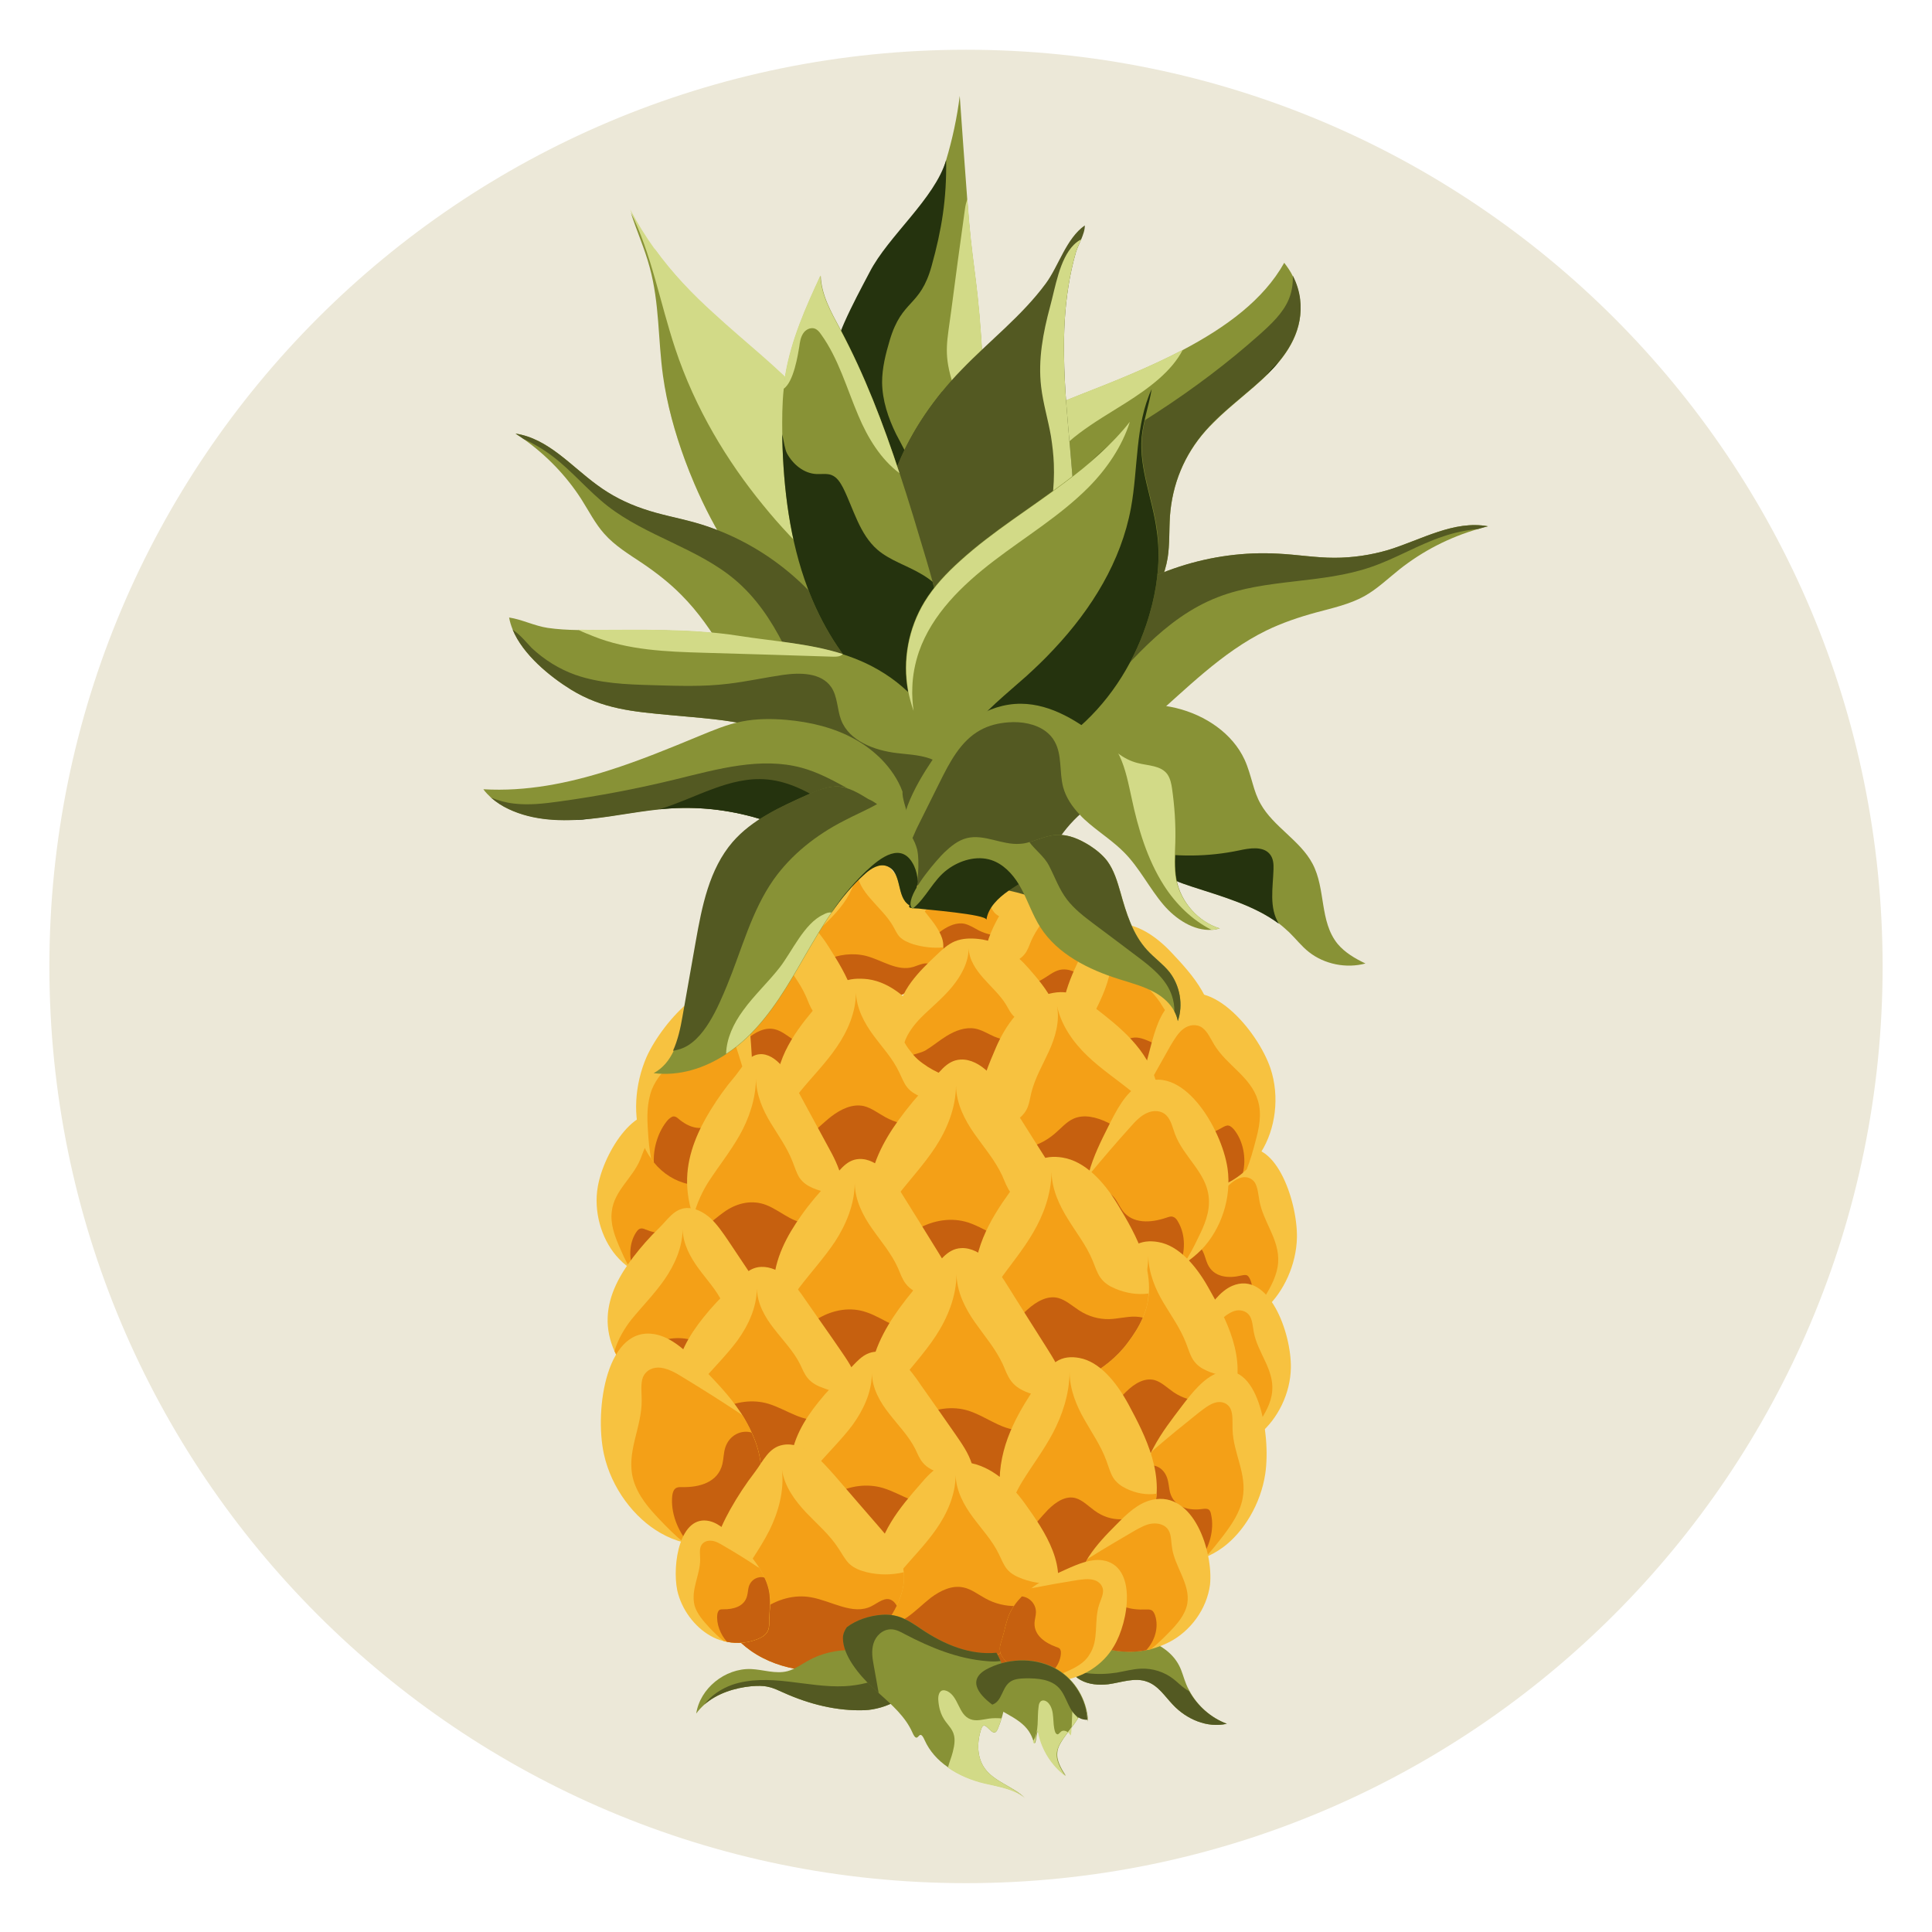 <?xml version="1.0" encoding="utf-8"?>
<!-- Generator: Adobe Illustrator 25.3.1, SVG Export Plug-In . SVG Version: 6.00 Build 0)  -->
<svg version="1.1" id="Capa_1" xmlns="http://www.w3.org/2000/svg" xmlns:xlink="http://www.w3.org/1999/xlink" x="0px" y="0px"
	 viewBox="0 0 1080 1080" style="enable-background:new 0 0 1080 1080;" xml:space="preserve">
<style type="text/css">
	.st0{fill:#ECE8D8;stroke:#ECE8D8;stroke-width:74.59;stroke-linecap:round;stroke-linejoin:round;stroke-miterlimit:22.306;}
	.st1{fill:#889236;}
	.st2{fill:#535922;}
	.st3{fill:#F7C240;}
	.st4{fill:#F4A017;}
	.st5{fill:#C6600F;}
	.st6{fill:#D2DA87;}
	.st7{fill:#25330E;}
</style>
<g id="g3455">
	<path id="path3230-2-76" class="st0" d="M1015.1,540.3c0,262.1-212.5,475.1-475.1,475.1S64.9,802.9,64.9,540.3S277.4,65.1,540,65.1
		S1015.1,277.6,1015.1,540.3z"/>
</g>
<g>
	<g>
		<path class="st1" d="M685.8,963.6c-10.9,2.5-22.5-2.5-30.1-10.6c-4.5-4.7-8.2-10.7-14.4-12.9c-6.9-2.6-14.4,0.4-21.7,1.4
			c-5.3,0.6-11,0.2-15.6-2.4c-3.5-1.9-7.2-6.1-7.8-10.2c-0.3-2,0.2-4.1,2-5.8c5.3-5.4,13.8-7.1,21.1-7.8c7.6-0.8,15.3-0.5,22.5,1.8
			c7.1,2.4,13.7,7.1,17.2,13.7c1.8,3.3,2.6,7.1,4.1,10.7c0.5,1.3,1.1,2.5,1.8,3.7C669.4,953.6,676.9,960.3,685.8,963.6z"/>
		<path class="st2" d="M685.8,963.6c-10.9,2.5-22.5-2.5-30.1-10.6c-4.5-4.7-8.2-10.7-14.4-12.9c-6.9-2.6-14.4,0.4-21.7,1.4
			c-5.3,0.6-11,0.2-15.6-2.4c-3.5-1.9-7.2-6.1-7.8-10.2c0.9,1.3,1.9,2.9,3,3.7c2.6,1.7,5.9,2.4,9.1,2.8c5.3,0.6,10.8,0.4,16-0.4
			c4.5-0.8,8.9-2,13.4-2.2c6.6-0.3,13.2,1.8,18.3,5.8c2.2,1.7,4.2,3.8,6.5,5.4c0.7,0.5,1.4,1,2.2,1.4
			C669.4,953.6,676.9,960.3,685.8,963.6z"/>
	</g>
	<g>
		<g>
			<g>
				<path class="st3" d="M511.8,529c1.3,1.7,2.9,3.2,4.6,4.5c5.4,4.3,11.7,6.9,18.4,8.4c3.7-0.1,7.5-0.2,11.2-0.5
					c-0.1,0,3.3-0.4,3.7-0.5c0.2,0,0.5-0.1,0.8-0.1c6-2.6,11.8-5.9,16.5-10.7c2.2-2.3,4.4-4.9,6-7.7c7.1-12.7-2.9-25.8-10.3-35.4
					c-5.5-7-13.1-13.4-22.1-14.4c-3.5-0.4-7.2-0.3-10.4,1.2c-3,1.4-5.4,3.9-7.7,6.3c-7.8,8.2-16.9,17.9-17.4,30.2
					c-0.2,4.4,0.9,8.8,2.9,12.7C509,525.1,510.3,527.2,511.8,529z"/>
				<path class="st4" d="M516.4,533.6c5.4,4.3,11.7,6.9,18.4,8.4c3.7-0.1,7.5-0.2,11.2-0.5c-0.1,0,3.3-0.4,3.7-0.5
					c0.2,0,0.5-0.1,0.8-0.1c6-2.6,11.8-5.9,16.5-10.7c2.2-2.3,4.4-4.9,6-7.7c1.3-2.4,2.2-4.9,2.3-7.4c-4.5,0.4-9.1-0.1-13.4-1.5
					c-2.2-0.8-4.4-1.7-6-3.4c-1.3-1.5-2.1-3.3-3-5.2c-2.5-4.9-6.5-8.6-10-12.8c-3.4-4.2-6.5-9.2-6.6-14.7
					c-0.1,6.9-3.3,13.5-7.5,18.9c-4.2,5.4-9.2,10-13.7,15.1c-2.7,3-5.7,7.4-7.1,12c1.1,2.2,2.4,4.2,3.9,6
					C513.1,530.6,514.8,532.3,516.4,533.6z"/>
			</g>
			<path class="st5" d="M516.4,533.6c5.4,4.3,11.7,6.9,18.4,8.4c3.7-0.1,7.5-0.2,11.2-0.5c-0.1,0,3.3-0.4,3.7-0.5
				c0.2,0,0.5-0.1,0.8-0.1c6-2.6,11.8-5.9,16.5-10.7c2.2-2.3,4.4-4.9,6-7.7c-1-0.2-2-0.3-3-0.3c-3.5-0.1-7,0.8-10.5,0.8
				c-4.2,0.1-8.2-0.9-12-2.7c-2.7-1.4-5.4-3.2-8.3-3.9c-4.4-0.9-8.8,1.1-12.5,3.6c-3.2,2.2-6,4.9-9.2,7c-1.5,1-3.6,1.5-5.5,2.2
				C513.1,530.6,514.8,532.3,516.4,533.6z"/>
		</g>
		<g>
			<g>
				<path class="st3" d="M623.6,560c-1.5,2.3-3.3,4.4-5.3,6.3c-6.1,5.9-13.5,9.6-21.2,11.6c-4.3-0.1-8.7-0.3-12.9-0.9
					c0.2,0-3.8-0.6-4.3-0.8c-0.3-0.1-0.5-0.1-0.9-0.2c-6.9-3.7-13.6-8.2-19-14.8c-2.5-3.1-5.2-6.7-6.9-10.6
					c-8.2-17.5,3.2-35.6,11.8-48.8c6.4-9.7,15.1-18.4,25.3-19.9c4.1-0.5,8.2-0.4,12,1.6c3.4,1.9,6.3,5.4,8.9,8.7
					c9,11.3,19.4,24.7,20.1,41.7c0.2,6.1-1,12.2-3.3,17.6C626.9,554.7,625.4,557.5,623.6,560z"/>
				<path class="st4" d="M618.4,566.2c-6.1,5.9-13.5,9.6-21.2,11.6c-4.3-0.1-8.7-0.3-12.9-0.9c0.2,0-3.8-0.6-4.3-0.8
					c-0.3-0.1-0.5-0.1-0.9-0.2c-6.9-3.7-13.6-8.2-19-14.8c-2.5-3.1-5.2-6.7-6.9-10.6c-1.5-3.2-2.5-6.7-2.6-10.3
					c5.2,0.5,10.4-0.2,15.5-2.2c2.5-1,5-2.4,6.9-4.9c1.5-2,2.4-4.6,3.4-7.1c3-6.7,7.5-12,11.4-17.8c3.9-5.8,7.5-12.7,7.6-20.4
					c0.1,9.6,3.8,18.6,8.6,26.1c4.7,7.5,10.5,13.8,15.8,20.8c3.2,4.2,6.6,10.2,8.2,16.5c-1.2,2.9-2.7,5.7-4.5,8.3
					C622.1,562.3,620.3,564.4,618.4,566.2z"/>
			</g>
			<path class="st5" d="M618.4,566.2c-6.1,5.9-13.5,9.6-21.2,11.6c-4.3-0.1-8.7-0.3-12.9-0.9c0.2,0-3.8-0.6-4.3-0.8
				c-0.3-0.1-0.5-0.1-0.9-0.2c-6.9-3.7-13.6-8.2-19-14.8c-2.5-3.1-5.2-6.7-6.9-10.6c1.1-0.3,2.3-0.4,3.4-0.4c4.1-0.1,8.1,1,12.2,1.1
				c4.7,0.1,9.5-1.2,13.8-3.7c3.2-1.8,6.1-4.4,9.7-5.3c5-1.2,10.1,1.5,14.4,5c3.6,3,6.9,6.8,10.6,9.6c1.8,1.4,4.2,2,6.4,2.9
				C622.1,562.3,620.3,564.4,618.4,566.2z"/>
		</g>
		<g>
			<g>
				<path class="st3" d="M527.3,529.6c-0.1,4.4-2.3,8.4-5.2,12.1c-1.5,1.9-3.3,3.8-5.2,5.5c-3.7,3.6-7.9,6.4-12.5,8.8
					c-3.9,1.2-7.9,2.3-12,3.1c-2.1,0.4-4.1,0.9-6.1,1.2c-0.5,0.1-1,0.2-1.4,0.2c-0.4,0-1,0-1.6,0.1c-2.5,0.1-4.9,0.2-7.5,0.3
					c-7.8-1.8-15.3-4.7-21.5-9.5c-2.7-2.2-5.3-4.6-7.4-7.3c-1.2-1.6-2.2-3.2-3.2-5c-2.4-4.6-3.7-9.7-3.5-14.9
					c0.4-9.9,6.5-18.9,13.2-26.3c4.1-4.5,8.4-8.7,13.2-12.6c4.5-3.8,7.7-8.5,14.3-8.8c4.5-0.2,8.8,1.7,12.3,4.5
					c3.5,2.7,6.3,6.3,9,9.8c5.6,7.1,11.1,14.1,16.7,21.2c3.1,3.9,6.1,7.8,7.7,12.4C527.2,526.2,527.4,527.9,527.3,529.6z"/>
				<path class="st4" d="M527.3,529.6c-0.1,4.4-2.3,8.4-5.2,12.1c-1.5,1.9-3.3,3.8-5.2,5.5c-3.7,3.6-7.9,6.4-12.5,8.8
					c-3.9,1.2-7.9,2.3-12,3.1c-2.1,0.4-4.1,0.9-6.1,1.2c-0.5,0.1-1,0.2-1.4,0.2c-0.4,0-1,0-1.6,0.1c-2.5,0.1-4.9,0.2-7.5,0.3
					c-7.8-1.8-15.3-4.7-21.5-9.5c-2.7-2.2-5.3-4.6-7.4-7.3c-1.2-1.6-2.2-3.2-3.2-5c1.8-5.3,5.4-10.3,8.8-13.9
					c5.6-5.9,11.8-11.2,17-17.6c5.2-6.4,9.1-13.9,9.2-22c0.1,6.5,3.9,12.3,8.2,17.1c4.3,5,9.1,9.4,12.3,15c1.2,2,2.1,4.3,3.7,6
					c2,2,4.7,3.2,7.5,4.1C516,529.5,521.7,530.1,527.3,529.6z"/>
			</g>
			<path class="st5" d="M522.1,541.6c-1.5,1.9-3.3,3.8-5.2,5.5c-3.7,3.6-7.9,6.4-12.5,8.8c-3.9,1.2-7.9,2.3-12,3.1
				c-2.1,0.4-4.1,0.9-6.1,1.2c-0.5,0.1-1,0.2-1.4,0.2c-0.4,0-1,0-1.6,0.1c-2.5,0.1-4.9,0.2-7.5,0.3c-7.8-1.8-15.3-4.7-21.5-9.5
				c-2.7-2.2-5.3-4.6-7.4-7.3c5-1.7,10-5.1,14.9-7.3c7-3.2,15-4.2,22.5-2.3c8.9,2.4,17.4,8.8,26.3,6.1c3.3-1,6.9-3.1,9.7-1.2
				C521.1,540,521.7,540.8,522.1,541.6z"/>
		</g>
		<g>
			<g>
				<path class="st3" d="M398.4,595.2c1.8,2.6,3.7,5.1,5.8,7.1c6.8,6.8,14.9,10.9,23.4,13.3c4.7-0.1,9.5-0.4,14.3-1
					c-0.2,0,4.2-0.8,4.7-0.9c0.3-0.1,0.7-0.2,1-0.2c7.7-4.1,15-9.4,21-16.8c2.9-3.6,5.7-7.7,7.7-12c9.1-19.9-3.5-40.5-13.1-55.5
					c-7-11.1-16.7-20.9-28-22.6c-4.5-0.6-9.1-0.5-13.3,1.8c-3.8,2.2-6.9,6.1-9.8,9.9c-10,12.8-21.5,28-22.2,47.5
					c-0.2,7,1.1,13.8,3.6,20C394.8,589.2,396.5,592.3,398.4,595.2z"/>
				<path class="st4" d="M404.2,602.4c6.8,6.8,14.9,10.9,23.4,13.3c4.7-0.1,9.5-0.4,14.3-1c-0.2,0,4.2-0.8,4.7-0.9
					c0.3-0.1,0.7-0.2,1-0.2c7.7-4.1,15-9.4,21-16.8c2.9-3.6,5.7-7.7,7.7-12c1.6-3.7,2.7-7.5,2.9-11.7c-5.7,0.6-11.6-0.2-17.1-2.4
					c-2.9-1.2-5.6-2.7-7.7-5.5c-1.6-2.4-2.6-5.3-3.8-8.1c-3.3-7.5-8.3-13.6-12.6-20.3c-4.4-6.6-8.2-14.4-8.4-23.2
					c-0.1,10.9-4.2,21.1-9.4,29.6c-5.3,8.5-11.7,15.7-17.4,23.7c-3.5,4.9-7.4,11.6-9.1,18.8c1.3,3.3,3.1,6.6,4.9,9.5
					C400.1,597.9,402.1,600.3,404.2,602.4z"/>
			</g>
			<path class="st5" d="M404.2,602.4c6.8,6.8,14.9,10.9,23.4,13.3c4.7-0.1,9.5-0.4,14.3-1c-0.2,0,4.2-0.8,4.7-0.9
				c0.3-0.1,0.7-0.2,1-0.2c7.7-4.1,15-9.4,21-16.8c2.9-3.6,5.7-7.7,7.7-12c-1.2-0.3-2.5-0.5-3.7-0.5c-4.5-0.1-9,1.2-13.5,1.3
				c-5.3,0.1-10.5-1.3-15.3-4.2c-3.5-2.2-6.8-5.1-10.6-6c-5.5-1.4-11.2,1.6-15.9,5.7c-4.1,3.4-7.7,7.7-11.7,11c-2,1.6-4.6,2.4-7,3.3
				C400.1,597.9,402.1,600.3,404.2,602.4z"/>
		</g>
		<g>
			<g>
				<path class="st3" d="M607.4,604.3c2.1,2.2,4.3,4,6.7,5.6c7.5,5.1,15.8,7.3,23.9,8.1c4.4-1,8.7-2,12.9-3.3
					c-0.2,0,3.7-1.4,4.2-1.6c0.3-0.1,0.5-0.3,0.9-0.4c6.4-5.2,12.1-11.2,16.2-19.2c2-3.8,3.8-8,4.8-12.4
					c4.7-19.9-10.8-36.6-22.3-48.8c-8.4-8.9-19.2-16.3-30-15.8c-4.3,0.2-8.6,1.2-11.8,4c-3.1,2.7-5.2,6.8-7.2,10.9
					c-6.8,13.6-14.6,29.6-11.7,47.6c1.1,6.5,3.5,12.5,7,17.8C602.9,599.3,605.1,602,607.4,604.3z"/>
				<path class="st4" d="M614.1,609.9c7.5,5.1,15.8,7.3,23.9,8.1c4.4-1,8.7-2,12.9-3.3c-0.2,0,3.7-1.4,4.2-1.6
					c0.3-0.1,0.5-0.3,0.9-0.4c6.4-5.2,12.1-11.2,16.2-19.2c2-3.8,3.8-8,4.8-12.4c0.9-3.7,1.2-7.4,0.5-11.3
					c-5.2,1.6-10.6,1.8-16.2,0.9c-2.7-0.5-5.7-1.5-8-3.7c-2-1.8-3.4-4.4-4.9-6.8c-4.4-6.4-10.1-11.1-15.4-16.4
					c-5.3-5.3-10.2-11.9-12-19.8c1.9,10,0,20.3-3.3,29c-3.3,8.7-7.9,16.5-11.7,24.9c-2.3,5.1-4.6,12-4.9,18.9
					c1.9,2.9,3.9,5.5,6.4,7.8C609.5,606.4,611.7,608.3,614.1,609.9z"/>
			</g>
			<path class="st5" d="M614.1,609.9c7.5,5.1,15.8,7.3,23.9,8.1c4.4-1,8.7-2,12.9-3.3c-0.2,0,3.7-1.4,4.2-1.6
				c0.3-0.1,0.5-0.3,0.9-0.4c6.4-5.2,12.1-11.2,16.2-19.2c2-3.8,3.8-8,4.8-12.4c-1.2-0.1-2.4,0-3.6,0.2c-4.2,0.6-8,2.6-12.2,3.6
				c-4.8,1.1-9.9,0.6-14.8-1.2c-3.6-1.3-7.2-3.4-10.9-3.7c-5.4-0.3-10,3.6-13.6,8.1c-3.1,3.9-5.6,8.4-8.8,12.2
				c-1.5,1.8-3.7,3-5.8,4.3C609.5,606.4,611.7,608.3,614.1,609.9z"/>
		</g>
		<g>
			<path class="st3" d="M707.6,731.3c-2.9,2.6-5.8,4.6-8.9,6.3c-0.8,0.4-1.5,0.8-2.2,1.1c-7.5,3.2-15.5,4-23,2.4
				c-3.4-0.8-6.9-2-8.8-5.7c-1.1-2.2-1.5-4.9-2-7.3c-1.1-5.6-3-10.9-3.7-16.6c-0.7-5.3-0.2-10.8,1-16.2c0.7-2.8,1.4-5.6,2.4-8.2l0,0
				c0.2-0.6,0.4-1.2,0.7-1.8c3.2-8.2,7.7-15.5,12.1-22.7c4.7-7.7,9.8-15.7,16.7-19.1c20.4-9.8,33.4,27.3,33.1,48.2
				C724.7,706.9,717.6,722.2,707.6,731.3z"/>
			<path class="st4" d="M706.9,725.1c-2.6,4.3-5.3,8.6-8.3,12.4c-0.8,0.4-1.5,0.8-2.2,1.1c-7.5,3.2-15.5,4-23,2.4
				c-3.4-0.8-6.9-2-8.8-5.7c-1.1-2.2-1.5-4.9-2-7.3c-1.1-5.6-3-10.9-3.7-16.6c-0.7-5.3-0.2-10.8,1-16.2c0.7-2.8,1.4-5.6,2.4-8.2l0,0
				c0.3-0.3,0.7-0.6,1-1c7-7.3,14-14.4,21.3-21.3c2.6-2.5,5.3-5.1,8.3-6.1c3.1-1.2,6.6-0.5,8.6,2.5c1.6,2.7,1.9,6.6,2.5,10
				c2.2,12.3,11.3,21.7,10.5,34.6C714,712.7,710.5,719.2,706.9,725.1z"/>
			<path class="st5" d="M696.4,738.6c-7.5,3.2-15.5,4-23,2.4c-3.4-0.8-6.9-2-8.8-5.7c-1.1-2.2-1.5-4.9-2-7.3
				c-1.1-5.6-3-10.9-3.7-16.6c-0.7-5.3-0.2-10.8,1-16.2c4.2-2.3,9.8-0.9,12.5,4.3c1.1,2.2,1.6,4.7,2.6,7c3.5,7.8,12,8.2,19,6.5
				c1.1-0.2,2.3-0.5,3.2,0c0.9,0.5,1.4,1.7,1.9,2.8C701.6,722.9,700.2,731.9,696.4,738.6z"/>
		</g>
		<g>
			<path class="st3" d="M704.2,801.5c-2.9,2.4-5.8,4.2-9,5.6c-0.8,0.3-1.5,0.6-2.3,1c-7.5,2.9-15.5,3.4-23,1.8
				c-3.4-0.8-6.9-2-8.7-5.5c-1.1-2-1.4-4.5-2-6.9c-1.1-5.3-3-10.2-3.6-15.6c-0.7-5-0.1-10.1,1.1-15.1c0.7-2.6,1.4-5.2,2.4-7.7l0,0
				c0.2-0.5,0.4-1.2,0.7-1.7c3.3-7.5,7.7-14.3,12.2-21c4.7-7.1,9.9-14.6,16.8-17.6c20.4-8.7,33.1,26.2,32.8,45.7
				C721.4,779,714.2,793.2,704.2,801.5z"/>
			<path class="st4" d="M703.5,795.7c-2.6,4-5.4,8-8.3,11.4c-0.8,0.3-1.5,0.6-2.3,1c-7.5,2.9-15.5,3.4-23,1.8
				c-3.4-0.8-6.9-2-8.7-5.5c-1.1-2-1.4-4.5-2-6.9c-1.1-5.3-3-10.2-3.6-15.6c-0.7-5-0.1-10.1,1.1-15.1c0.7-2.6,1.4-5.2,2.4-7.7l0,0
				c0.3-0.3,0.7-0.6,1-1c7-6.7,14.2-13.3,21.4-19.6c2.6-2.3,5.4-4.6,8.4-5.6s6.6-0.3,8.6,2.5c1.6,2.5,1.8,6.1,2.4,9.4
				c2.2,11.5,11.2,20.5,10.3,32.6C710.7,784.3,707.1,790.2,703.5,795.7z"/>
			<path class="st5" d="M693,808.1c-7.5,2.9-15.5,3.4-23,1.8c-3.4-0.8-6.9-2-8.7-5.5c-1.1-2-1.4-4.5-2-6.9c-1.1-5.3-3-10.2-3.6-15.6
				c-0.7-5-0.1-10.1,1.1-15.1c4.2-2,9.8-0.6,12.5,4.3c1.1,2,1.6,4.5,2.6,6.6c3.5,7.3,11.8,8,18.9,6.5c1.1-0.2,2.3-0.4,3.2,0.1
				c0.9,0.5,1.4,1.6,1.9,2.7C698.2,793.5,696.8,802,693,808.1z"/>
		</g>
		<g>
			<path class="st3" d="M344.4,701.9c2.3,2.7,4.9,5.1,7.8,7c0.7,0.4,1.3,0.9,2.1,1.3c6.8,4.1,14.6,6,22.3,5.8
				c3.4-0.1,7.1-0.8,9.5-3.8c1.4-1.7,2.3-4.1,3.2-6.4c2.1-4.9,4.8-9.3,6.5-14.4c1.5-4.7,2-9.7,1.8-14.8c-0.1-2.6-0.4-5.3-1-7.8l0,0
				c-0.1-0.6-0.2-1.2-0.3-1.7c-1.8-7.9-4.9-15.2-8.1-22.4c-3.3-7.7-7-15.7-13.3-19.8c-18.4-12.1-37.4,19.4-40.7,38.3
				C331.7,677.1,336.1,692.1,344.4,701.9z"/>
			<path class="st4" d="M346,696.4c1.9,4.3,3.7,8.6,6.1,12.5c0.7,0.4,1.3,0.9,2.1,1.3c6.8,4.1,14.6,6,22.3,5.8
				c3.4-0.1,7.1-0.8,9.5-3.8c1.4-1.7,2.3-4.1,3.2-6.4c2.1-4.9,4.8-9.3,6.5-14.4c1.5-4.7,2-9.7,1.8-14.8c-0.1-2.6-0.4-5.3-1-7.8l0,0
				c-0.2-0.3-0.5-0.8-0.8-1.1c-5.6-7.7-11.4-15.3-17.3-22.6c-2.2-2.7-4.4-5.4-7.2-6.9s-6.5-1.5-8.9,0.9c-2.1,2.2-3,5.6-4.2,8.6
				c-4.3,10.8-14.8,17.8-16.1,29.5C341.1,684,343.5,690.5,346,696.4z"/>
			<path class="st5" d="M354.2,710.2c6.8,4.1,14.6,6,22.3,5.8c3.4-0.1,7.1-0.8,9.5-3.8c1.4-1.7,2.3-4.1,3.2-6.4
				c2.1-4.9,4.8-9.3,6.5-14.4c1.5-4.7,2-9.7,1.8-14.8c-3.7-2.7-9.5-2.3-13.1,1.9c-1.4,1.7-2.4,4.1-3.8,5.9
				c-4.8,6.4-13.2,5.6-19.7,2.9c-1-0.4-2.1-0.9-3.2-0.4c-1,0.3-1.6,1.3-2.3,2.3C351.6,695.2,351.5,703.6,354.2,710.2z"/>
		</g>
		<g>
			<path class="st3" d="M358.8,637.8c1.3,3.7,3.1,7,5.2,9.9c0.4,0.6,1,1.4,1.5,1.9c5.2,6.4,12.1,10.6,19.6,12.2
				c3.4,0.8,7.1,0.9,10.5-1.9c2-1.6,3.6-4.1,5.2-6.4c3.6-5.1,7.7-9.4,11-14.8c3.1-5,5.2-10.6,6.6-16.4c0.8-3,1.3-6,1.6-9.2l0,0
				c0.1-0.8,0.1-1.4,0.2-2.2c0.9-9.4,0.2-18.5-0.4-27.5c-0.7-9.6-1.5-19.6-6.3-25.9c-13.8-18.3-42.6,12.6-52,33.2
				C354.6,606.5,353.8,624.6,358.8,637.8z"/>
			<path class="st4" d="M362.2,632c0.3,5.4,0.8,10.8,1.8,15.7c0.4,0.6,1,1.4,1.5,1.9c5.2,6.4,12.1,10.6,19.6,12.2
				c3.4,0.8,7.1,0.9,10.5-1.9c2-1.6,3.6-4.1,5.2-6.4c3.6-5.1,7.7-9.4,11-14.8c3.1-5,5.2-10.6,6.6-16.4c0.8-3,1.3-6,1.6-9.2l0,0
				c-0.1-0.4-0.2-1-0.4-1.4c-3-10.1-6-20.3-9.3-30.1c-1.2-3.6-2.4-7.2-4.7-9.7c-2.2-2.5-5.7-3.3-8.9-1.2c-2.7,1.9-4.7,5.6-6.8,8.8
				c-7.7,11.2-20.2,16.5-25.5,29.5C361.5,616.8,361.7,624.6,362.2,632z"/>
			<path class="st5" d="M365.5,649.8c5.2,6.4,12.1,10.6,19.6,12.2c3.4,0.8,7.1,0.9,10.5-1.9c2-1.6,3.6-4.1,5.2-6.4
				c3.6-5.1,7.7-9.4,11-14.8c3.1-5,5.2-10.6,6.6-16.4c-2.7-4-8.4-5.1-13.3-1.1c-2,1.6-3.6,4-5.6,5.8c-6.7,6-14.6,3-20.1-1.7
				c-0.9-0.8-1.8-1.5-3-1.4c-1,0.1-2.1,1.1-3,1.9C368,632.2,365.1,641.6,365.5,649.8z"/>
		</g>
		<g>
			<path class="st3" d="M704.9,644.1c-2.3,3.6-4.9,6.8-7.9,9.6c-0.7,0.6-1.4,1.3-2.2,1.8c-7.2,6-16.1,9.7-25.2,10.8
				c-4.1,0.5-8.6,0.3-12-2.7c-2.1-1.7-3.4-4.4-4.9-6.8c-3.3-5.3-7.4-9.9-10.2-15.5c-2.6-5.2-4.2-11-4.7-16.8
				c-0.3-3.1-0.4-6.1-0.3-9.3l0,0c0-0.8,0.1-1.4,0.1-2.2c0.7-9.5,3.1-18.5,5.5-27.5c2.5-9.5,5.4-19.5,12.1-25.4
				c19.5-17.4,47.7,15.7,55,37.1C715.5,613.1,713,631.3,704.9,644.1z"/>
			<path class="st4" d="M701.8,638.1c-1.4,5.3-2.9,10.7-4.9,15.6c-0.7,0.6-1.4,1.3-2.2,1.8c-7.2,6-16.1,9.7-25.2,10.8
				c-4.1,0.5-8.6,0.3-12-2.7c-2.1-1.7-3.4-4.4-4.9-6.8c-3.3-5.3-7.4-9.9-10.2-15.5c-2.6-5.2-4.2-11-4.7-16.8
				c-0.3-3.1-0.4-6.1-0.3-9.3l0,0c0.2-0.4,0.4-1,0.7-1.4c5.3-9.9,10.8-19.7,16.3-29.4c2.1-3.4,4.2-7.1,7.2-9.3
				c3.1-2.3,7.4-2.9,10.6-0.5c2.9,2.2,4.5,6,6.5,9.3c7,11.7,20.6,18,24.5,31.4C705.5,622.9,703.8,630.8,701.8,638.1z"/>
			<path class="st5" d="M694.8,655.6c-7.2,6-16.1,9.7-25.2,10.8c-4.1,0.5-8.6,0.3-12-2.7c-2.1-1.7-3.4-4.4-4.9-6.8
				c-3.3-5.3-7.4-9.9-10.2-15.5c-2.6-5.2-4.2-11-4.7-16.8c3.9-3.9,10.8-4.4,15.8-0.1c2.1,1.7,3.6,4.3,5.6,6.1
				c6.8,6.6,16.6,4.1,23.9-0.2c1.1-0.6,2.4-1.4,3.6-1.2s2.2,1.2,3.1,2.2C695,637.8,696.8,647.5,694.8,655.6z"/>
		</g>
		<g>
			<g>
				<path class="st3" d="M443.2,638.9c2,2.7,4.3,5.2,6.7,7.3c7.8,7,17.1,11.2,26.8,13.7c5.5-0.1,10.9-0.4,16.3-1
					c-0.2,0,4.8-0.8,5.4-0.9c0.3-0.1,0.8-0.2,1.1-0.2c8.8-4.2,17.2-9.6,24-17.4c3.3-3.7,6.5-7.9,8.8-12.4
					c10.4-20.6-4.1-41.7-15-57.2c-8-11.4-19.1-21.6-32-23.4c-5.2-0.6-10.5-0.5-15.1,1.9c-4.4,2.3-7.9,6.3-11.2,10.2
					c-11.4,13.3-24.6,28.9-25.3,48.9c-0.3,7.2,1.3,14.2,4.1,20.6C439.1,632.6,440.9,636,443.2,638.9z"/>
				<path class="st4" d="M449.8,646.3c7.8,7,17.1,11.2,26.8,13.7c5.5-0.1,10.9-0.4,16.3-1c-0.2,0,4.8-0.8,5.4-0.9
					c0.3-0.1,0.8-0.2,1.1-0.2c8.8-4.2,17.2-9.6,24-17.4c3.3-3.7,6.5-7.9,8.8-12.4c1.9-3.8,3.2-7.8,3.3-12.1
					c-6.6,0.6-13.3-0.2-19.6-2.5c-3.2-1.2-6.5-2.8-8.8-5.7c-1.9-2.4-3-5.5-4.4-8.3c-3.7-7.9-9.5-14-14.5-20.8
					c-5-6.8-9.4-14.9-9.7-23.8c-0.1,11.2-4.8,21.8-10.9,30.6c-6,8.8-13.4,16.2-20.1,24.4c-4.1,5-8.3,12-10.3,19.3
					c1.5,3.4,3.5,6.8,5.7,9.7C445.2,641.6,447.4,644,449.8,646.3z"/>
			</g>
			<path class="st5" d="M449.8,646.3c7.8,7,17.1,11.2,26.8,13.7c5.5-0.1,10.9-0.4,16.3-1c-0.2,0,4.8-0.8,5.4-0.9
				c0.3-0.1,0.8-0.2,1.1-0.2c8.8-4.2,17.2-9.6,24-17.4c3.3-3.7,6.5-7.9,8.8-12.4c-1.4-0.3-2.9-0.5-4.3-0.5
				c-5.2-0.1-10.3,1.2-15.4,1.3c-6,0.1-12.1-1.4-17.4-4.3c-4.1-2.2-7.8-5.2-12.2-6.3c-6.4-1.4-12.8,1.7-18.2,5.8
				c-4.6,3.6-8.8,8-13.5,11.3c-2.3,1.6-5.3,2.5-8,3.4C445.2,641.6,447.4,644,449.8,646.3z"/>
		</g>
		<g>
			<g>
				<path class="st3" d="M448.7,934.1c3.6,2.6,7.7,5,12.1,7c14.2,6.7,31.2,10.7,48.8,12.9c10-0.1,19.9-0.4,29.8-0.9
					c-0.4,0,8.8-0.8,9.8-0.9c0.7-0.1,1.3-0.2,2-0.2c16-4,31.3-9.2,43.7-16.4c5.9-3.6,11.7-7.4,15.9-11.7
					c18.9-19.5-7.5-39.6-27.3-54.3c-14.6-10.8-34.8-20.5-58.4-22.1c-9.3-0.6-19.1-0.5-27.6,1.8c-7.9,2.2-14.3,5.9-20.4,9.7
					c-20.7,12.6-44.8,27.4-46.2,46.3c-0.5,6.8,2.3,13.5,7.5,19.6C441.2,928.2,444.7,931.3,448.7,934.1z"/>
				<path class="st4" d="M460.8,941.1c14.2,6.7,31.2,10.7,48.8,12.9c10-0.1,19.9-0.4,29.8-0.9c-0.4,0,8.8-0.8,9.8-0.9
					c0.7-0.1,1.3-0.2,2-0.2c16-4,31.3-9.2,43.7-16.4c5.9-3.6,11.7-7.4,15.9-11.7c3.5-3.6,5.8-7.3,6-11.4c-12,0.6-24.1-0.2-35.7-2.4
					c-5.8-1.1-11.7-2.7-15.9-5.4c-3.4-2.3-5.5-5.2-7.9-7.9c-6.8-7.4-17.2-13.3-26.3-19.7c-9.1-6.5-17.2-14.1-17.6-22.6
					c-0.2,10.7-8.8,20.7-19.7,29s-24.4,15.4-36.4,23.2c-7.2,4.7-15.3,11.4-18.9,18.3c2.9,3.3,6.4,6.4,10.4,9.3
					C452.4,936.7,456.4,939.1,460.8,941.1z"/>
			</g>
			<path class="st5" d="M460.8,941.1c14.2,6.7,31.2,10.7,48.8,12.9c10-0.1,19.9-0.4,29.8-0.9c-0.4,0,8.8-0.8,9.8-0.9
				c0.7-0.1,1.3-0.2,2-0.2c16-4,31.3-9.2,43.7-16.4c5.9-3.6,11.7-7.4,15.9-11.7c-2.6-0.3-5.3-0.4-7.9-0.5
				c-9.3-0.1-18.7,1.1-28.1,1.2c-11,0.1-21.8-1.3-31.8-4.1c-7.4-2-14.3-5-22.2-5.9c-11.5-1.4-23.4,1.6-33.1,5.5
				c-8.4,3.3-15.9,7.5-24.6,10.7c-4.2,1.5-9.5,2.3-14.6,3.3C452.4,936.7,456.4,939.1,460.8,941.1z"/>
		</g>
		<g>
			<g>
				<path class="st3" d="M510.3,589.4c1.8,1.9,3.7,3.7,5.8,5.2c6.8,5,14.9,8,23.4,9.7c4.7-0.1,9.5-0.3,14.3-0.6
					c-0.2,0,4.2-0.5,4.7-0.6c0.3-0.1,0.7-0.1,1-0.2c7.7-3,15-6.8,21-12.3c2.9-2.6,5.7-5.6,7.7-8.7c9.1-14.6-3.5-29.5-13.1-40.5
					c-7-8.1-16.7-15.3-28-16.5c-4.5-0.5-9.1-0.4-13.3,1.3c-3.8,1.6-6.9,4.4-9.8,7.2c-10,9.4-21.5,20.5-22.2,34.7
					c-0.2,5.1,1.1,10.1,3.6,14.7C506.7,585,508.3,587.2,510.3,589.4z"/>
				<path class="st4" d="M516.1,594.6c6.8,5,14.9,8,23.4,9.7c4.7-0.1,9.5-0.3,14.3-0.6c-0.2,0,4.2-0.5,4.7-0.6
					c0.3-0.1,0.7-0.1,1-0.2c7.7-3,15-6.8,21-12.3c2.9-2.6,5.7-5.6,7.7-8.7c1.6-2.7,2.7-5.5,2.9-8.5c-5.7,0.4-11.6-0.1-17.1-1.7
					c-2.9-0.9-5.6-1.9-7.7-4c-1.6-1.7-2.6-3.9-3.8-5.9c-3.3-5.5-8.3-9.9-12.6-14.8c-4.4-4.9-8.2-10.6-8.4-16.9
					c-0.1,8-4.2,15.4-9.4,21.7s-11.7,11.5-17.4,17.2c-3.5,3.6-7.4,8.5-9.1,13.7c1.3,2.5,3.1,4.7,4.9,6.9
					C512,591.3,513.9,593.1,516.1,594.6z"/>
			</g>
			<path class="st5" d="M516.1,594.6c6.8,5,14.9,8,23.4,9.7c4.7-0.1,9.5-0.3,14.3-0.6c-0.2,0,4.2-0.5,4.7-0.6c0.3-0.1,0.7-0.1,1-0.2
				c7.7-3,15-6.8,21-12.3c2.9-2.6,5.7-5.6,7.7-8.7c-1.2-0.2-2.5-0.3-3.7-0.4c-4.5-0.1-9,0.9-13.5,0.9c-5.3,0.1-10.5-1-15.3-3
				c-3.5-1.5-6.8-3.7-10.6-4.4c-5.5-1-11.2,1.2-15.9,4.1c-4.1,2.5-7.7,5.6-11.7,8c-2,1.2-4.6,1.7-7,2.5
				C512,591.3,513.9,593.1,516.1,594.6z"/>
		</g>
		<g>
			<g>
				<path class="st3" d="M471.2,666.6c-0.1,6.5-2.3,12.3-5.2,17.5c-1.5,2.8-3.3,5.5-5.2,8.1c-3.7,5.2-7.9,9.3-12.5,12.8
					c-3.9,1.7-7.9,3.2-12,4.5c-2.1,0.6-4.1,1.2-6.1,1.7c-0.5,0.1-1,0.2-1.4,0.3c-0.4,0-1,0.1-1.6,0.1c-2.5,0.2-4.9,0.3-7.5,0.4
					c-7.8-2.6-15.3-6.9-21.5-13.8c-2.7-3-5.3-6.7-7.4-10.7c-1.2-2.3-2.2-4.6-3.2-7.2c-2.4-6.7-3.7-14-3.5-21.6
					c0.4-14.4,6.5-27.4,13.2-38.3c4.1-6.6,8.4-12.7,13.2-18.3c4.5-5.4,7.7-12.4,14.3-12.8c4.5-0.3,8.8,2.6,12.3,6.6
					c3.5,4,6.3,9.1,9,14.1c5.6,10.2,11.1,20.6,16.7,30.8c3.1,5.6,6.1,11.3,7.7,18.1C471,661.6,471.2,664.2,471.2,666.6z"/>
				<path class="st4" d="M471.2,666.6c-0.1,6.5-2.3,12.3-5.2,17.5c-1.5,2.8-3.3,5.5-5.2,8.1c-3.7,5.2-7.9,9.3-12.5,12.8
					c-3.9,1.7-7.9,3.2-12,4.5c-2.1,0.6-4.1,1.2-6.1,1.7c-0.5,0.1-1,0.2-1.4,0.3c-0.4,0-1,0.1-1.6,0.1c-2.5,0.2-4.9,0.3-7.5,0.4
					c-7.8-2.6-15.3-6.9-21.5-13.8c-2.7-3-5.3-6.7-7.4-10.7c-1.2-2.3-2.2-4.6-3.2-7.2c1.8-7.7,5.4-15,8.8-20.2
					c5.6-8.5,11.8-16.3,17-25.4c5.2-9.2,9.1-20.3,9.2-31.9c0.1,9.4,3.9,17.8,8.2,24.9s9.1,13.6,12.3,21.8c1.2,3,2.1,6.1,3.7,8.7
					c2,3,4.7,4.7,7.5,5.9C459.9,666.5,465.6,667.3,471.2,666.6z"/>
			</g>
			<path class="st5" d="M466.1,684.1c-1.5,2.8-3.3,5.5-5.2,8.1c-3.7,5.2-7.9,9.3-12.5,12.8c-3.9,1.7-7.9,3.2-12,4.5
				c-2.1,0.6-4.1,1.2-6.1,1.7c-0.5,0.1-1,0.2-1.4,0.3c-0.4,0-1,0.1-1.6,0.1c-2.5,0.2-4.9,0.3-7.5,0.4c-7.8-2.6-15.3-6.9-21.5-13.8
				c-2.7-3-5.3-6.7-7.4-10.7c5-2.5,10-7.4,14.9-10.7c7-4.6,15-6.1,22.5-3.2c8.9,3.4,17.4,12.8,26.3,9.1c3.3-1.4,6.9-4.5,9.7-1.6
				C465.1,681.7,465.6,682.8,466.1,684.1z"/>
		</g>
		<g>
			<g>
				<path class="st3" d="M434.4,743.3c-0.1,5.6-2.5,10.8-5.6,15.4c-1.8,2.5-3.6,4.9-5.6,7.1c-4.1,4.5-8.7,8.2-13.6,11.2
					c-4.3,1.5-8.7,2.8-13.1,4c-2.2,0.5-4.5,1.1-6.7,1.5c-0.7,0.1-1.1,0.2-1.5,0.3c-0.4,0-1,0-1.9,0.1c-2.7,0.2-5.4,0.3-8.1,0.3
					c-8.4-2.3-16.6-6-23.4-12.2c-3-2.7-5.7-5.8-8-9.4c-1.3-2-2.4-4.1-3.4-6.3c-2.6-5.8-4.1-12.3-3.8-19c0.5-12.7,7-24,14.3-33.6
					c4.4-5.7,9.2-11.2,14.3-16.1c4.9-4.7,8.4-10.9,15.5-11.3c4.8-0.2,9.5,2.3,13.4,5.7c3.8,3.6,6.8,8,9.8,12.4
					c6,9.1,12.1,18,18.1,27.1c3.3,5,6.7,9.9,8.3,15.8C434.1,738.9,434.5,741.2,434.4,743.3z"/>
				<path class="st4" d="M434.4,743.3c-0.1,5.6-2.5,10.8-5.6,15.4c-1.8,2.5-3.6,4.9-5.6,7.1c-4.1,4.5-8.7,8.2-13.6,11.2
					c-4.3,1.5-8.7,2.8-13.1,4c-2.2,0.5-4.5,1.1-6.7,1.5c-0.7,0.1-1.1,0.2-1.5,0.3c-0.4,0-1,0-1.9,0.1c-2.7,0.2-5.4,0.3-8.1,0.3
					c-8.4-2.3-16.6-6-23.4-12.2c-3-2.7-5.7-5.8-8-9.4c-1.3-2-2.4-4.1-3.4-6.3c1.9-6.7,5.9-13.2,9.5-17.7
					c6.1-7.5,12.9-14.3,18.5-22.4c5.6-8.1,10-17.8,10.1-28c0.2,8.2,4.3,15.6,8.9,21.9c4.6,6.3,10,12,13.4,19.1
					c1.2,2.6,2.3,5.4,4.1,7.7c2.1,2.7,5.2,4.1,8.1,5.2C422.1,743.1,428.3,744,434.4,743.3z"/>
			</g>
			<path class="st5" d="M428.8,758.7c-1.8,2.5-3.6,4.9-5.6,7.1c-4.1,4.5-8.7,8.2-13.6,11.2c-4.3,1.5-8.7,2.8-13.1,4
				c-2.2,0.5-4.5,1.1-6.7,1.5c-0.7,0.1-1.1,0.2-1.5,0.3c-0.4,0-1,0-1.9,0.1c-2.7,0.2-5.4,0.3-8.1,0.3c-8.4-2.3-16.6-6-23.4-12.2
				c-3-2.7-5.7-5.8-8-9.4c5.6-2.2,10.9-6.5,16.2-9.4c7.6-4.1,16.3-5.4,24.5-2.9c9.7,3,19,11.2,28.6,7.9c3.5-1.3,7.6-4,10.5-1.4
				C427.7,756.6,428.3,757.6,428.8,758.7z"/>
		</g>
		<g>
			<g>
				<path class="st3" d="M643.3,637.6c-1.4,3-3.1,5.9-4.9,8.5c-6.1,8.4-14.5,14.3-23.5,18.6c-5.4,1-10.8,1.7-16.2,2.4
					c0.2-0.1-4.8,0.2-5.5,0.2c-0.3,0-0.8,0-1.1,0c-9.4-2.4-18.9-6-27.1-12.2c-3.9-3-8-6.4-11.2-10.3c-14.4-18-4.6-41.7,2.9-59.1
					c5.5-12.8,14.3-24.9,26.6-29.2c4.8-1.7,10.2-2.6,15.3-1.2c4.7,1.3,9,4.5,13.1,7.8c13.9,10.7,30.1,23.4,34.9,42.9
					c1.8,7,1.6,14.2,0.2,21C646,630.7,644.8,634.2,643.3,637.6z"/>
				<path class="st4" d="M638.2,646.2c-6.1,8.4-14.5,14.3-23.5,18.6c-5.4,1-10.8,1.7-16.2,2.4c0.2-0.1-4.8,0.2-5.5,0.2
					c-0.3,0-0.8,0-1.1,0c-9.4-2.4-18.9-6-27.1-12.2c-3.9-3-8-6.4-11.2-10.3c-2.6-3.3-4.7-7-5.7-11.2c6.6-0.6,12.9-2.8,18.7-6.4
					c3-1.8,5.7-4,7.4-7.3c1.3-2.7,1.8-5.9,2.5-9.1c2.1-8.4,6.4-15.6,9.9-23.3c3.5-7.7,6.1-16.5,4.5-25.2c2.4,11,9.2,20.4,16.9,27.8
					c7.7,7.4,16.5,13.2,24.7,19.9c4.9,4.1,10.6,10.1,14.2,16.8c-0.8,3.7-2,7.3-3.6,10.7C641.8,640.7,640.2,643.5,638.2,646.2z"/>
			</g>
			<path class="st5" d="M638.2,646.2c-6.1,8.4-14.5,14.3-23.5,18.6c-5.4,1-10.8,1.7-16.2,2.4c0.2-0.1-4.8,0.2-5.5,0.2
				c-0.3,0-0.8,0-1.1,0c-9.4-2.4-18.9-6-27.1-12.2c-3.9-3-8-6.4-11.2-10.3c1.3-0.6,2.7-1.1,4.2-1.4c5-1.2,10.3-0.9,15.4-1.8
				c5.9-1.1,11.5-3.8,16.2-7.8c3.5-2.9,6.6-6.7,10.6-8.5c5.9-2.7,12.9-0.9,19,2c5.3,2.6,10.2,6,15.6,8.4c2.5,1.1,5.6,1.3,8.6,1.8
				C641.8,640.7,640.2,643.5,638.2,646.2z"/>
		</g>
		<g>
			<g>
				<path class="st3" d="M595.3,675.9c-0.2,6.9-2.9,13.3-6.5,19c-2,3.1-4.2,6-6.5,8.7c-4.6,5.6-10,10-15.7,13.8
					c-4.9,1.8-10,3.4-15.1,4.9c-2.5,0.6-5.2,1.3-7.8,1.8c-0.8,0.1-1.3,0.3-1.8,0.4c-0.5,0-1.2,0.1-2.1,0.1c-3.2,0.2-6.3,0.4-9.4,0.4
					c-9.8-2.8-19.2-7.4-27.1-15c-3.5-3.3-6.6-7.2-9.2-11.5c-1.5-2.5-2.9-5.1-3.9-7.8c-3.1-7.2-4.7-15.2-4.4-23.3
					c0.5-15.6,8.1-29.6,16.6-41.4c5.2-7.1,10.6-13.7,16.6-19.8c5.7-5.9,9.8-13.5,18-13.9c5.6-0.3,11.1,2.8,15.5,7.1
					s7.9,9.8,11.3,15.3c7,11.1,13.9,22.2,21,33.3c3.8,6,7.7,12.3,9.7,19.5C595.1,670.6,595.4,673.4,595.3,675.9z"/>
				<path class="st4" d="M595.3,675.9c-0.2,6.9-2.9,13.3-6.5,19c-2,3.1-4.2,6-6.5,8.7c-4.6,5.6-10,10-15.7,13.8
					c-4.9,1.8-10,3.4-15.1,4.9c-2.5,0.6-5.2,1.3-7.8,1.8c-0.8,0.1-1.3,0.3-1.8,0.4c-0.5,0-1.2,0.1-2.1,0.1c-3.2,0.2-6.3,0.4-9.4,0.4
					c-9.8-2.8-19.2-7.4-27.1-15c-3.5-3.3-6.6-7.2-9.2-11.5c-1.5-2.5-2.9-5.1-3.9-7.8c2.2-8.3,6.8-16.2,11.1-21.8
					c7.1-9.3,15-17.6,21.5-27.5c6.5-9.9,11.5-21.9,11.6-34.5c0.2,10.1,4.9,19.2,10.3,26.9c5.4,7.7,11.5,14.7,15.6,23.5
					c1.4,3.2,2.6,6.7,4.7,9.4c2.4,3.2,5.9,5.1,9.4,6.4C581.2,675.7,588.3,676.7,595.3,675.9z"/>
			</g>
			<path class="st5" d="M588.8,694.9c-2,3.1-4.2,6-6.5,8.7c-4.6,5.6-10,10-15.7,13.8c-4.9,1.8-10,3.4-15.1,4.9
				c-2.5,0.6-5.2,1.3-7.8,1.8c-0.8,0.1-1.3,0.3-1.8,0.4c-0.5,0-1.2,0.1-2.1,0.1c-3.2,0.2-6.3,0.4-9.4,0.4c-9.8-2.8-19.2-7.4-27.1-15
				c-3.5-3.3-6.6-7.2-9.2-11.5c6.4-2.7,12.5-8,18.9-11.5c8.8-5,19-6.6,28.3-3.6c11.2,3.7,22.1,13.8,33.1,9.7
				c4.1-1.5,8.7-4.9,12.2-1.8C587.6,692.3,588.3,693.5,588.8,694.9z"/>
		</g>
		<g>
			<path class="st3" d="M671.7,698.5c-3.1,3.1-6.4,5.8-10,8.1c-0.9,0.5-1.8,1-2.6,1.5c-8.7,4.6-18.4,6.7-28,6
				c-4.3-0.2-8.9-1.2-11.7-4.9c-1.8-2.2-2.6-5-3.7-7.7c-2.3-5.8-5.6-11.2-7.5-17.2c-1.6-5.6-2.1-11.6-1.5-17.5
				c0.3-3.1,0.8-6.1,1.5-9.2l0,0c0.1-0.8,0.3-1.4,0.5-2c2.5-9.3,6.8-17.8,11-26.2c4.5-8.9,9.3-18.4,17.3-23
				c23.5-13.6,45.9,24.3,49.2,46.7C688.6,669.7,682.5,687.3,671.7,698.5z"/>
			<path class="st4" d="M669.8,691.9c-2.4,5.1-5,10-8.1,14.6c-0.9,0.5-1.8,1-2.6,1.5c-8.7,4.6-18.4,6.7-28,6
				c-4.3-0.2-8.9-1.2-11.7-4.9c-1.8-2.2-2.6-5-3.7-7.7c-2.3-5.8-5.6-11.2-7.5-17.2c-1.6-5.6-2.1-11.6-1.5-17.5
				c0.3-3.1,0.8-6.1,1.5-9.2l0,0c0.3-0.4,0.7-0.9,1-1.2c7.4-8.9,14.9-17.7,22.6-26.2c2.7-3.1,5.7-6.3,9.3-7.9
				c3.6-1.7,8.1-1.6,11,1.4c2.5,2.6,3.4,6.7,4.7,10.3c4.8,12.9,17.7,21.6,18.9,35.5C676.5,677.6,673.2,685.1,669.8,691.9z"/>
			<path class="st5" d="M659.1,708c-8.7,4.6-18.4,6.7-28,6c-4.3-0.2-8.9-1.2-11.7-4.9c-1.8-2.2-2.6-5-3.7-7.7
				c-2.3-5.8-5.6-11.2-7.5-17.2c-1.6-5.6-2.1-11.6-1.5-17.5c4.8-3.1,12-2.4,16.2,2.8c1.8,2.2,2.9,4.9,4.5,7.1
				c5.7,7.8,16.1,7,24.6,4.1c1.3-0.4,2.7-1,3.9-0.4c1.2,0.4,2.1,1.6,2.7,2.8C662.9,690.4,662.7,700.3,659.1,708z"/>
		</g>
		<g>
			<g>
				<path class="st3" d="M610.6,794.3c1.8,2.9,3.7,5.7,5.8,8.1c6.8,7.7,15,12.3,23.5,14.9c4.8-0.1,9.5-0.4,14.4-1.1
					c-0.2-0.1,4.2-0.9,4.7-1c0.3-0.1,0.7-0.2,1-0.3c7.7-4.6,15-10.6,21-19c2.9-4.1,5.7-8.5,7.7-13.6c9.1-22.4-3.6-45.6-13.2-62.5
					c-7-12.5-16.7-23.6-28.1-25.5c-4.5-0.8-9.2-0.5-13.3,2c-3.8,2.5-6.9,6.9-9.9,11.2c-10,14.4-21.5,31.6-22.2,53.5
					c-0.2,7.9,1.1,15.5,3.6,22.5C606.9,787.4,608.6,791,610.6,794.3z"/>
				<path class="st4" d="M616.4,802.3c6.8,7.7,15,12.3,23.5,14.9c4.8-0.1,9.5-0.4,14.4-1.1c-0.2-0.1,4.2-0.9,4.7-1
					c0.3-0.1,0.7-0.2,1-0.3c7.7-4.6,15-10.6,21-19c2.9-4.1,5.7-8.5,7.7-13.6c1.6-4.1,2.7-8.5,2.9-13.3c-5.7,0.8-11.6-0.2-17.1-2.7
					c-2.9-1.3-5.6-3-7.7-6.3c-1.6-2.6-2.6-6-3.8-9.1c-3.3-8.5-8.3-15.3-12.7-22.7c-4.4-7.4-8.2-16.3-8.4-26.1
					c-0.1,12.3-4.3,23.8-9.5,33.4c-5.3,9.6-11.7,17.7-17.6,26.6c-3.5,5.4-7.4,13.2-9.1,21.1c1.3,3.8,3.1,7.3,4.9,10.7
					C612.3,797.2,614.3,799.9,616.4,802.3z"/>
			</g>
			<path class="st5" d="M616.4,802.3c6.8,7.7,15,12.3,23.5,14.9c4.8-0.1,9.5-0.4,14.4-1.1c-0.2-0.1,4.2-0.9,4.7-1
				c0.3-0.1,0.7-0.2,1-0.3c7.7-4.6,15-10.6,21-19c2.9-4.1,5.7-8.5,7.7-13.6c-1.2-0.4-2.5-0.5-3.8-0.6c-4.5-0.1-9,1.3-13.5,1.4
				c-5.3,0.1-10.5-1.5-15.3-4.7c-3.5-2.4-6.8-5.7-10.6-6.8c-5.6-1.5-11.2,1.8-15.9,6.4c-4.1,3.9-7.7,8.6-11.8,12.3
				c-2,1.7-4.6,2.7-7,3.8C612.3,797.2,614.3,799.9,616.4,802.3z"/>
		</g>
		<g>
			<g>
				<path class="st3" d="M534.6,726.6c-0.2,6.6-2.7,12.5-6,17.8c-1.9,2.9-3.9,5.6-6,8.2c-4.4,5.3-9.3,9.5-14.7,13
					c-4.6,1.7-9.3,3.3-14.2,4.5c-2.4,0.6-4.8,1.2-7.2,1.7c-0.7,0.1-1.2,0.2-1.6,0.3c-0.4,0-1.1,0.1-2,0.1c-3,0.2-5.8,0.3-8.8,0.4
					c-9.1-2.7-17.9-7-25.2-14.1c-3.3-3.1-6.1-6.8-8.7-10.9c-1.4-2.4-2.6-4.7-3.7-7.3c-2.9-6.8-4.4-14.2-4.1-21.9
					c0.5-14.8,7.6-27.8,15.5-38.9c4.7-6.7,10-12.9,15.5-18.6c5.4-5.5,9.1-12.6,16.8-13c5.3-0.3,10.3,2.6,14.5,6.7
					c4.1,4.1,7.4,9.3,10.5,14.4c6.5,10.5,13.1,20.9,19.5,31.4c3.5,5.7,7.1,11.5,9,18.3C534.4,721.5,534.6,724.1,534.6,726.6z"/>
				<path class="st4" d="M534.6,726.6c-0.2,6.6-2.7,12.5-6,17.8c-1.9,2.9-3.9,5.6-6,8.2c-4.4,5.3-9.3,9.5-14.7,13
					c-4.6,1.7-9.3,3.3-14.2,4.5c-2.4,0.6-4.8,1.2-7.2,1.7c-0.7,0.1-1.2,0.2-1.6,0.3c-0.4,0-1.1,0.1-2,0.1c-3,0.2-5.8,0.3-8.8,0.4
					c-9.1-2.7-17.9-7-25.2-14.1c-3.3-3.1-6.1-6.8-8.7-10.9c-1.4-2.4-2.6-4.7-3.7-7.3c2-7.8,6.4-15.2,10.3-20.5
					c6.6-8.7,13.9-16.6,20.1-25.9c6-9.3,10.8-20.6,10.9-32.4c0.2,9.5,4.6,18.1,9.7,25.3c5,7.2,10.8,13.8,14.5,22.1
					c1.3,3,2.4,6.3,4.4,8.8c2.3,3,5.5,4.7,8.8,6C521.4,726.4,528.1,727.4,534.6,726.6z"/>
			</g>
			<path class="st5" d="M528.6,744.5c-1.9,2.9-3.9,5.6-6,8.2c-4.4,5.3-9.3,9.5-14.7,13c-4.6,1.7-9.3,3.3-14.2,4.5
				c-2.4,0.6-4.8,1.2-7.2,1.7c-0.7,0.1-1.2,0.2-1.6,0.3c-0.4,0-1.1,0.1-2,0.1c-3,0.2-5.8,0.3-8.8,0.4c-9.1-2.7-17.9-7-25.2-14.1
				c-3.3-3.1-6.1-6.8-8.7-10.9c6-2.5,11.7-7.5,17.6-10.9c8.2-4.7,17.7-6.3,26.4-3.3c10.4,3.4,20.5,13,30.9,9.2
				c3.8-1.4,8.1-4.5,11.3-1.7C527.4,742,528.1,743.2,528.6,744.5z"/>
		</g>
		<g>
			<g>
				<path class="st3" d="M554,748.8c1.9,3,4.1,5.7,6.4,8.2c7.5,7.8,16.3,12.4,25.6,15.1c5.2-0.1,10.4-0.4,15.6-1.1
					c-0.2-0.1,4.6-0.9,5.2-1c0.3-0.1,0.7-0.2,1-0.3c8.3-4.7,16.5-10.7,22.8-19.3c3.1-4.1,6.1-8.7,8.3-13.8
					c9.9-22.7-3.8-46.3-14.3-63.6c-7.7-12.7-18.2-23.9-30.6-25.9c-4.9-0.8-10-0.6-14.5,2.2c-4.2,2.5-7.5,7-10.8,11.3
					c-10.9,14.8-23.5,32.1-24.1,54.3c-0.2,8,1.2,15.8,3.9,22.9C550,741.9,551.9,745.5,554,748.8z"/>
				<path class="st4" d="M560.3,757c7.5,7.8,16.3,12.4,25.6,15.1c5.2-0.1,10.4-0.4,15.6-1.1c-0.2-0.1,4.6-0.9,5.2-1
					c0.3-0.1,0.7-0.2,1-0.3c8.3-4.7,16.5-10.7,22.8-19.3c3.1-4.1,6.1-8.7,8.3-13.8c1.9-4.2,3.1-8.6,3.2-13.5
					c-6.3,0.8-12.6-0.2-18.7-2.8c-3.1-1.3-6.1-3.1-8.3-6.3c-1.8-2.7-2.9-6-4.2-9.3c-3.6-8.7-9.1-15.5-13.8-23.2
					c-4.7-7.5-9-16.5-9.2-26.4c-0.1,12.5-4.6,24.3-10.3,34c-5.7,9.8-12.7,18-19.1,27.1c-3.8,5.5-8,13.4-9.9,21.5
					c1.4,3.9,3.3,7.4,5.5,10.8C555.9,751.8,558,754.5,560.3,757z"/>
			</g>
			<path class="st5" d="M560.3,757c7.5,7.8,16.3,12.4,25.6,15.1c5.2-0.1,10.4-0.4,15.6-1.1c-0.2-0.1,4.6-0.9,5.2-1
				c0.3-0.1,0.7-0.2,1-0.3c8.3-4.7,16.5-10.7,22.8-19.3c3.1-4.1,6.1-8.7,8.3-13.8c-1.3-0.4-2.7-0.5-4.2-0.6
				c-4.9-0.1-9.8,1.3-14.7,1.4c-5.7,0.1-11.5-1.5-16.7-4.9c-3.8-2.5-7.5-5.8-11.6-6.9c-6-1.6-12.2,1.9-17.3,6.5
				c-4.4,4-8.3,8.8-12.8,12.5c-2.2,1.8-4.9,2.7-7.7,3.9C555.9,751.8,558,754.5,560.3,757z"/>
		</g>
		<g>
			<path class="st3" d="M683.6,865c-3.3,2.4-6.7,4.3-10.1,5.6c-0.8,0.3-1.6,0.6-2.4,0.9c-8.1,2.7-16.5,2.5-23.9-0.2
				c-3.3-1.2-6.7-3.1-8.1-7.3c-0.9-2.5-0.8-5.4-1-8.3c-0.3-6.1-1.4-12.2-1.3-18.4c0.1-5.8,1.4-11.7,3.4-17.5c1.1-3,2.3-5.8,3.6-8.6
				l0,0c0.3-0.6,0.7-1.3,1-1.9c4.5-8.5,10.2-15.8,15.8-23.2c5.9-7.8,12.4-15.8,20-18.6c22.4-8.1,30,33.7,26.7,56.3
				C704.8,840.6,695.3,856.4,683.6,865z"/>
			<path class="st4" d="M684,858.2c-3.3,4.3-6.7,8.6-10.3,12.5c-0.8,0.3-1.6,0.6-2.4,0.9c-8.1,2.7-16.5,2.5-23.9-0.2
				c-3.3-1.2-6.7-3.1-8.1-7.3c-0.9-2.5-0.8-5.4-1-8.3c-0.3-6.1-1.4-12.2-1.3-18.4c0.1-5.8,1.4-11.7,3.4-17.5c1.1-3,2.3-5.8,3.6-8.6
				l0,0c0.3-0.3,0.8-0.6,1.1-1c8.2-7.1,16.6-13.9,25-20.6c3.1-2.4,6.3-4.9,9.5-5.7s6.8,0.2,8.4,3.8c1.3,3.1,0.9,7.3,1,11.2
				c0.4,13.7,8.3,24.9,5.6,38.8C693.1,845.6,688.5,852.2,684,858.2z"/>
			<path class="st5" d="M671.1,871.5c-8.1,2.7-16.5,2.5-23.9-0.2c-3.3-1.2-6.7-3.1-8.1-7.3c-0.9-2.5-0.8-5.4-1-8.3
				c-0.3-6.1-1.4-12.2-1.3-18.4c0.1-5.8,1.4-11.7,3.4-17.5c4.6-1.9,10.1,0.3,12.2,6.3c0.9,2.5,1,5.4,1.6,8c2.4,8.8,11,10.5,18.4,9.4
				c1.1-0.1,2.4-0.3,3.3,0.4c0.9,0.6,1.2,2,1.4,3.2C678.8,855.2,676.1,864.8,671.1,871.5z"/>
		</g>
		<g>
			<g>
				<path class="st3" d="M595.6,781.3c-0.2,6.9-2.9,13.3-6.5,19c-2,3.1-4.2,6-6.5,8.7c-4.6,5.6-10,10-15.7,13.8
					c-4.9,1.8-10,3.4-15.1,4.9c-2.5,0.6-5.2,1.3-7.8,1.8c-0.8,0.1-1.3,0.3-1.8,0.4c-0.5,0-1.2,0.1-2.1,0.1c-3.2,0.2-6.3,0.4-9.4,0.4
					c-9.8-2.8-19.2-7.4-27.1-15c-3.5-3.3-6.6-7.2-9.2-11.5c-1.5-2.5-2.9-5.1-3.9-7.8c-3.1-7.2-4.7-15.2-4.4-23.3
					c0.5-15.6,8.1-29.6,16.6-41.4c5.2-7.1,10.6-13.7,16.6-19.8c5.7-5.9,9.8-13.5,18-13.9c5.6-0.3,11.1,2.8,15.5,7.1
					s7.9,9.8,11.3,15.3c7,11.1,13.9,22.2,21,33.3c3.8,6,7.7,12.3,9.7,19.5C595.4,775.9,595.8,778.7,595.6,781.3z"/>
				<path class="st4" d="M595.6,781.3c-0.2,6.9-2.9,13.3-6.5,19c-2,3.1-4.2,6-6.5,8.7c-4.6,5.6-10,10-15.7,13.8
					c-4.9,1.8-10,3.4-15.1,4.9c-2.5,0.6-5.2,1.3-7.8,1.8c-0.8,0.1-1.3,0.3-1.8,0.4c-0.5,0-1.2,0.1-2.1,0.1c-3.2,0.2-6.3,0.4-9.4,0.4
					c-9.8-2.8-19.2-7.4-27.1-15c-3.5-3.3-6.6-7.2-9.2-11.5c-1.5-2.5-2.9-5.1-3.9-7.8c2.2-8.3,6.8-16.2,11.1-21.8
					c7.1-9.3,15-17.6,21.5-27.5c6.5-9.9,11.5-21.9,11.6-34.5c0.2,10.1,4.9,19.2,10.3,26.9c5.4,7.7,11.5,14.7,15.6,23.5
					c1.4,3.2,2.6,6.7,4.7,9.4c2.4,3.2,5.9,5.1,9.4,6.4C581.5,781,588.6,782,595.6,781.3z"/>
			</g>
			<path class="st5" d="M589.2,800.2c-2,3.1-4.2,6-6.5,8.7c-4.6,5.6-10,10-15.7,13.8c-4.9,1.8-10,3.4-15.1,4.9
				c-2.5,0.6-5.2,1.3-7.8,1.8c-0.8,0.1-1.3,0.3-1.8,0.4c-0.5,0-1.2,0.1-2.1,0.1c-3.2,0.2-6.3,0.4-9.4,0.4c-9.8-2.8-19.2-7.4-27.1-15
				c-3.5-3.3-6.6-7.2-9.2-11.5c6.4-2.7,12.5-8,18.9-11.5c8.8-5,19-6.6,28.3-3.6c11.2,3.7,22.1,13.8,33.1,9.7
				c4.1-1.5,8.7-4.9,12.2-1.8C588,797.6,588.6,798.8,589.2,800.2z"/>
		</g>
		<g>
			<g>
				<path class="st3" d="M479.9,778.6c-0.2,5.8-2.7,11.2-6,16c-1.9,2.6-3.9,5.1-6,7.3c-4.4,4.6-9.3,8.4-14.7,11.6
					c-4.6,1.6-9.3,2.9-14.2,4.1c-2.4,0.5-4.8,1.1-7.2,1.5c-0.7,0.1-1.2,0.2-1.6,0.3c-0.4,0-1.1,0.1-2,0.1c-3,0.2-5.8,0.3-8.8,0.3
					c-9.1-2.4-17.9-6.3-25.2-12.6c-3.3-2.8-6.1-6-8.7-9.7c-1.4-2-2.6-4.2-3.7-6.6c-2.9-6-4.4-12.7-4.1-19.6
					c0.5-13.2,7.6-24.9,15.5-34.8c4.7-5.9,10-11.5,15.5-16.7c5.4-5,9.1-11.3,16.8-11.6c5.3-0.2,10.3,2.3,14.5,5.9
					c4.1,3.7,7.4,8.3,10.5,12.9c6.5,9.4,13.1,18.6,19.5,28c3.5,5.1,7.1,10.3,9,16.4C479.7,774,479.9,776.3,479.9,778.6z"/>
				<path class="st4" d="M479.9,778.6c-0.2,5.8-2.7,11.2-6,16c-1.9,2.6-3.9,5.1-6,7.3c-4.4,4.6-9.3,8.4-14.7,11.6
					c-4.6,1.6-9.3,2.9-14.2,4.1c-2.4,0.5-4.8,1.1-7.2,1.5c-0.7,0.1-1.2,0.2-1.6,0.3c-0.4,0-1.1,0.1-2,0.1c-3,0.2-5.8,0.3-8.8,0.3
					c-9.1-2.4-17.9-6.3-25.2-12.6c-3.3-2.8-6.1-6-8.7-9.7c-1.4-2-2.6-4.2-3.7-6.6c2-6.9,6.4-13.7,10.3-18.3
					c6.6-7.8,13.9-14.9,20.1-23.2c6-8.3,10.8-18.4,10.9-29.1c0.2,8.5,4.6,16.2,9.7,22.6c5,6.5,10.8,12.4,14.5,19.8
					c1.3,2.7,2.4,5.6,4.4,7.9c2.3,2.7,5.5,4.3,8.8,5.4C466.6,778.5,473.3,779.2,479.9,778.6z"/>
			</g>
			<path class="st5" d="M473.9,794.5c-1.9,2.6-3.9,5.1-6,7.3c-4.4,4.6-9.3,8.4-14.7,11.6c-4.6,1.6-9.3,2.9-14.2,4.1
				c-2.4,0.5-4.8,1.1-7.2,1.5c-0.7,0.1-1.2,0.2-1.6,0.3c-0.4,0-1.1,0.1-2,0.1c-3,0.2-5.8,0.3-8.8,0.3c-9.1-2.4-17.9-6.3-25.2-12.6
				c-3.3-2.8-6.1-6-8.7-9.7c6-2.3,11.7-6.8,17.6-9.7c8.2-4.2,17.7-5.6,26.4-3c10.4,3.1,20.5,11.6,30.9,8.2c3.8-1.3,8.1-4.1,11.3-1.5
				C472.7,792.4,473.3,793.3,473.9,794.5z"/>
		</g>
		<g>
			<path class="st3" d="M369.3,857c4.2,2.4,8.4,4.1,12.8,5.2c1,0.3,2.1,0.5,3.1,0.6c10.2,2,20.5,0.9,29.5-3.1
				c4.1-1.7,8.1-4.3,9.5-9.2c0.9-2.9,0.7-6.3,0.7-9.5c0-7,1.1-13.9,0.5-21c-0.5-6.6-2.4-13.2-5.3-19.3c-1.4-3.2-3.2-6.4-5-9.4l0,0
				c-0.4-0.8-0.9-1.4-1.3-2c-6-9.1-13.5-16.7-20.8-24.4c-7.8-8.1-16.1-16.5-25.7-18.8c-28.1-6.6-35.2,41.7-29.7,66.8
				C341.8,831.9,354.5,848.6,369.3,857z"/>
			<path class="st4" d="M368.6,849.3c4.3,4.5,8.8,9.1,13.5,12.8c1,0.3,2.1,0.5,3.1,0.6c10.2,2,20.5,0.9,29.5-3.1
				c4.1-1.7,8.1-4.3,9.5-9.2c0.9-2.9,0.7-6.3,0.7-9.5c0-7,1.1-13.9,0.5-21c-0.5-6.6-2.4-13.2-5.3-19.3c-1.4-3.2-3.2-6.4-5-9.4l0,0
				c-0.4-0.3-1-0.6-1.4-1c-10.5-7-21.3-13.8-32-20.3c-3.8-2.4-7.9-4.7-12.1-5.3s-8.4,1.1-10.2,5.3c-1.4,3.7-0.7,8.4-0.7,12.7
				c0.2,15.5-8.9,29.1-4.7,44.5C356.6,836.1,362.7,843.1,368.6,849.3z"/>
			<path class="st5" d="M385.2,862.9c10.2,2,20.5,0.9,29.5-3.1c4.1-1.7,8.1-4.3,9.5-9.2c0.9-2.9,0.7-6.3,0.7-9.5
				c0-7,1.1-13.9,0.5-21c-0.5-6.6-2.4-13.2-5.3-19.3c-5.8-1.7-12.5,1.5-14.7,8.5c-0.9,2.9-0.9,6.3-1.6,9.2
				c-2.5,10.2-12.9,13-22.3,12.8c-1.4,0-3-0.1-4.1,0.9c-1,0.9-1.4,2.4-1.6,3.9C374.8,845.3,378.7,855.8,385.2,862.9z"/>
		</g>
		<g>
			<g>
				<path class="st3" d="M567.3,860.8c1.6,3,3.6,5.7,5.7,8.2c6.7,7.8,14.7,12.4,22.9,15.1c4.7-0.1,9.3-0.4,14-1.1
					c-0.2-0.1,4.2-0.9,4.6-1c0.3-0.1,0.7-0.2,1-0.3c7.6-4.7,14.7-10.7,20.5-19.3c2.7-4.1,5.6-8.7,7.6-13.8
					c8.9-22.7-3.5-46.3-12.8-63.6c-6.9-12.7-16.3-23.9-27.5-25.9c-4.4-0.8-9-0.6-13.1,2.2c-3.7,2.5-6.7,7-9.7,11.3
					c-9.8,14.8-21.1,32.1-21.7,54.3c-0.2,8,1.1,15.8,3.5,22.9C563.8,853.8,565.5,857.5,567.3,860.8z"/>
				<path class="st4" d="M573,868.9c6.7,7.8,14.7,12.4,22.9,15.1c4.7-0.1,9.3-0.4,14-1.1c-0.2-0.1,4.2-0.9,4.6-1
					c0.3-0.1,0.7-0.2,1-0.3c7.6-4.7,14.7-10.7,20.5-19.3c2.7-4.1,5.6-8.7,7.6-13.8c1.6-4.2,2.7-8.6,2.9-13.5
					c-5.6,0.8-11.4-0.2-16.8-2.8c-2.7-1.3-5.5-3.1-7.5-6.3c-1.6-2.7-2.5-6-3.7-9.3c-3.2-8.7-8.1-15.5-12.4-23.2
					c-4.3-7.5-8.1-16.5-8.2-26.4c-0.1,12.5-4.2,24.3-9.3,34c-5.2,9.8-11.5,18-17.1,27.1c-3.4,5.5-7.1,13.4-8.9,21.5
					c1.3,3.9,3,7.4,4.9,10.8C569.1,863.7,571,866.5,573,868.9z"/>
			</g>
			<path class="st5" d="M573,868.9c6.7,7.8,14.7,12.4,22.9,15.1c4.7-0.1,9.3-0.4,14-1.1c-0.2-0.1,4.2-0.9,4.6-1
				c0.3-0.1,0.7-0.2,1-0.3c7.6-4.7,14.7-10.7,20.5-19.3c2.7-4.1,5.6-8.7,7.6-13.8c-1.2-0.4-2.5-0.5-3.7-0.6
				c-4.4-0.1-8.8,1.3-13.2,1.4c-5.2,0.1-10.3-1.5-14.9-4.9c-3.4-2.5-6.7-5.8-10.4-6.9c-5.5-1.6-11,1.9-15.6,6.5
				c-3.9,4-7.5,8.8-11.5,12.5c-2,1.8-4.5,2.7-6.8,3.9C569.1,863.7,571,866.5,573,868.9z"/>
		</g>
		<g>
			<g>
				<path class="st3" d="M544.2,825.8c-0.2,5.8-2.7,11.1-6,15.8c-1.9,2.6-3.9,5-6,7.2c-4.4,4.6-9.3,8.4-14.7,11.5
					c-4.6,1.6-9.3,2.9-14.2,4.1c-2.4,0.5-4.8,1.1-7.2,1.5c-0.7,0.1-1.2,0.2-1.6,0.3c-0.4,0-1.1,0.1-2,0.1c-3,0.2-5.8,0.3-8.8,0.3
					c-9.1-2.4-17.9-6.3-25.2-12.5c-3.3-2.8-6.1-6-8.7-9.7c-1.4-2-2.6-4.2-3.7-6.5c-2.9-6-4.4-12.7-4.1-19.5
					c0.5-13,7.6-24.8,15.5-34.6c4.7-5.9,10-11.4,15.5-16.6c5.4-5,9.1-11.2,16.8-11.6c5.3-0.2,10.3,2.3,14.5,5.9
					c4.1,3.6,7.4,8.2,10.5,12.8c6.5,9.3,13.1,18.5,19.5,27.8c3.5,5.1,7.1,10.2,9,16.3C544,821.2,544.2,823.5,544.2,825.8z"/>
				<path class="st4" d="M544.2,825.8c-0.2,5.8-2.7,11.1-6,15.8c-1.9,2.6-3.9,5-6,7.2c-4.4,4.6-9.3,8.4-14.7,11.5
					c-4.6,1.6-9.3,2.9-14.2,4.1c-2.4,0.5-4.8,1.1-7.2,1.5c-0.7,0.1-1.2,0.2-1.6,0.3c-0.4,0-1.1,0.1-2,0.1c-3,0.2-5.8,0.3-8.8,0.3
					c-9.1-2.4-17.9-6.3-25.2-12.5c-3.3-2.8-6.1-6-8.7-9.7c-1.4-2-2.6-4.2-3.7-6.5c2-6.9,6.4-13.6,10.3-18.2
					c6.6-7.8,13.9-14.8,20.1-23c6-8.3,10.8-18.2,10.9-28.9c0.2,8.4,4.6,16.1,9.7,22.5c5,6.5,10.8,12.3,14.5,19.6
					c1.3,2.7,2.4,5.6,4.4,7.9c2.3,2.7,5.5,4.2,8.8,5.4C530.9,825.6,537.6,826.4,544.2,825.8z"/>
			</g>
			<path class="st5" d="M538,841.6c-1.9,2.6-3.9,5-6,7.2c-4.4,4.6-9.3,8.4-14.7,11.5c-4.6,1.6-9.3,2.9-14.2,4.1
				c-2.4,0.5-4.8,1.1-7.2,1.5c-0.7,0.1-1.2,0.2-1.6,0.3c-0.4,0-1.1,0.1-2,0.1c-3,0.2-5.8,0.3-8.8,0.3c-9.1-2.4-17.9-6.3-25.2-12.5
				c-3.3-2.8-6.1-6-8.7-9.7c6-2.3,11.7-6.7,17.6-9.7c8.2-4.2,17.7-5.5,26.4-2.9c10.4,3.1,20.5,11.5,30.9,8.1
				c3.8-1.3,8.1-4.1,11.3-1.5C536.9,839.5,537.6,840.4,538,841.6z"/>
		</g>
		<g>
			<g>
				<path class="st3" d="M498.9,907.6c2,2.7,4.3,5.1,6.7,7.2c7.8,6.9,17.1,11,26.8,13.5c5.5-0.1,10.9-0.4,16.3-1
					c-0.2,0,4.8-0.8,5.4-0.9c0.3-0.1,0.8-0.2,1.1-0.2c8.8-4.2,17.2-9.5,24-17c3.3-3.7,6.5-7.8,8.8-12.2c10.4-20.3-4.1-41.2-15-56.4
					c-8-11.2-19.1-21.2-32-23c-5.2-0.6-10.5-0.5-15.1,1.8c-4.4,2.3-7.9,6.1-11.2,10c-11.4,13-24.6,28.5-25.3,48.2
					c-0.3,7.1,1.3,14,4.1,20.4C494.7,901.4,496.6,904.7,498.9,907.6z"/>
				<path class="st4" d="M505.5,914.8c7.8,6.9,17.1,11,26.8,13.5c5.5-0.1,10.9-0.4,16.3-1c-0.2,0,4.8-0.8,5.4-0.9
					c0.3-0.1,0.8-0.2,1.1-0.2c8.8-4.2,17.2-9.5,24-17c3.3-3.7,6.5-7.8,8.8-12.2c1.9-3.7,3.2-7.7,3.3-11.9
					c-6.6,0.6-13.3-0.2-19.6-2.5c-3.2-1.2-6.5-2.7-8.8-5.6c-1.9-2.4-3-5.4-4.4-8.2c-3.7-7.7-9.5-13.8-14.5-20.6
					c-5-6.7-9.4-14.7-9.7-23.5c-0.1,11.1-4.8,21.5-10.9,30.2c-6,8.6-13.4,16-20.1,24c-4.1,4.9-8.3,11.9-10.3,19.1
					c1.5,3.4,3.5,6.7,5.7,9.6C500.8,910.3,503,912.8,505.5,914.8z"/>
			</g>
			<path class="st5" d="M505.5,914.8c7.8,6.9,17.1,11,26.8,13.5c5.5-0.1,10.9-0.4,16.3-1c-0.2,0,4.8-0.8,5.4-0.9
				c0.3-0.1,0.8-0.2,1.1-0.2c8.8-4.2,17.2-9.5,24-17c3.3-3.7,6.5-7.8,8.8-12.2c-1.4-0.3-2.9-0.5-4.3-0.5c-5.2-0.1-10.3,1.2-15.4,1.3
				c-6,0.1-12.1-1.3-17.4-4.3c-4.1-2.2-7.8-5.2-12.2-6.1c-6.4-1.4-12.8,1.7-18.2,5.7c-4.6,3.6-8.8,7.9-13.5,11.1
				c-2.3,1.6-5.3,2.4-8,3.4C500.8,910.3,503,912.8,505.5,914.8z"/>
		</g>
		<g>
			<g>
				<path class="st3" d="M505.2,878.9c0.7,6.6-1.1,12.8-3.9,18.6c-1.5,3.1-3.4,6.1-5.2,9.1c-3.8,5.8-8.6,10.8-13.6,15
					c-4.6,2.4-9.3,4.5-14.2,6.5c-2.4,1-4.9,1.8-7.4,2.7c-0.7,0.2-1.2,0.4-1.6,0.6c-0.4,0.1-1.2,0.2-2.1,0.4c-3.1,0.6-6,1.2-9.1,1.6
					c-9.9-1.4-19.7-4.6-28.4-10.7c-3.8-2.7-7.4-5.9-10.5-9.7c-1.8-2.2-3.4-4.4-4.8-6.8c-3.8-6.4-6.6-13.7-7.2-21.3
					c-1.4-14.8,4.2-28.9,11-41.1c4.1-7.3,8.7-14.3,13.7-20.8c4.8-6.3,7.8-13.9,15.8-15.3c5.5-1,11.2,1.2,16.1,4.6
					c4.8,3.4,9,8.3,13.1,12.9c8.2,9.6,16.5,19.1,24.8,28.7c4.5,5.2,9.1,10.6,11.8,17.1C504.4,873.8,504.9,876.4,505.2,878.9z"/>
				<path class="st4" d="M505.2,878.9c0.7,6.6-1.1,12.8-3.9,18.6c-1.5,3.1-3.4,6.1-5.2,9.1c-3.8,5.8-8.6,10.8-13.6,15
					c-4.6,2.4-9.3,4.5-14.2,6.5c-2.4,1-4.9,1.8-7.4,2.7c-0.7,0.2-1.2,0.4-1.6,0.6c-0.4,0.1-1.2,0.2-2.1,0.4c-3.1,0.6-6,1.2-9.1,1.6
					c-9.9-1.4-19.7-4.6-28.4-10.7c-3.8-2.7-7.4-5.9-10.5-9.7c-1.8-2.2-3.4-4.4-4.8-6.8c1.1-8.1,4.6-16.2,8.1-22
					c5.8-9.6,12.4-18.5,17.6-28.7c5-10.1,8.4-22.1,7-34c1.4,9.5,7.4,17.5,13.5,24c6.3,6.6,13.2,12.4,18.2,20.2
					c1.9,2.8,3.4,5.9,5.8,8.3c2.9,2.8,6.5,4,10,4.9C491.3,880.5,498.4,880.5,505.2,878.9z"/>
			</g>
			<path class="st5" d="M501.3,897.6c-1.5,3.1-3.4,6.1-5.2,9.1c-3.8,5.8-8.6,10.8-13.6,15c-4.6,2.4-9.3,4.5-14.2,6.5
				c-2.4,1-4.9,1.8-7.4,2.7c-0.7,0.2-1.2,0.4-1.6,0.6c-0.4,0.1-1.2,0.2-2.1,0.4c-3.1,0.6-6,1.2-9.1,1.6c-9.9-1.4-19.7-4.6-28.4-10.7
				c-3.8-2.7-7.4-5.9-10.5-9.7c5.9-3.3,11.3-9.2,17-13.3c8-5.8,17.8-8.6,27.2-6.9c11.4,2,23.4,10.2,33.7,5c3.8-1.9,7.9-5.7,11.6-3.2
				C499.8,895.3,500.5,896.4,501.3,897.6z"/>
		</g>
		<g>
			<path class="st3" d="M653.7,917.9c-3.3,1.7-6.8,3-10.4,4c-0.9,0.2-1.6,0.4-2.5,0.5c-8.4,1.6-17.3,1-25.6-1.7
				c-3.6-1.2-7.4-3-9.1-6.5c-1.1-2-1.2-4.4-1.5-6.8c-0.8-5.1-2.4-9.9-2.6-15.1c-0.2-4.7,0.8-9.5,2.5-13.9c0.9-2.4,2.1-4.6,3.3-6.8
				l0,0c0.3-0.5,0.5-1,0.9-1.5c4.3-6.6,9.8-12.3,15.3-17.8c5.8-5.9,12.1-12.1,20.1-13.9c23.3-5.2,34.2,29.4,32.3,47.5
				C674.6,899.5,665.5,911.8,653.7,917.9z"/>
			<path class="st4" d="M653.6,912.4c-3.2,3.3-6.6,6.6-10.2,9.5c-0.9,0.2-1.6,0.4-2.5,0.5c-8.4,1.6-17.3,1-25.6-1.7
				c-3.6-1.2-7.4-3-9.1-6.5c-1.1-2-1.2-4.4-1.5-6.8c-0.8-5.1-2.4-9.9-2.6-15.1c-0.2-4.7,0.8-9.5,2.5-13.9c0.9-2.4,2.1-4.6,3.3-6.8
				l0,0c0.3-0.2,0.8-0.5,1.1-0.8c8.3-5.2,16.8-10.2,25.2-15.1c3.1-1.7,6.3-3.6,9.8-4c3.5-0.4,7.4,0.6,9.2,3.7c1.6,2.6,1.4,6,1.9,9.2
				c1.3,11.1,10.5,20.8,8.6,31.9C662.5,902.8,658,907.9,653.6,912.4z"/>
			<path class="st5" d="M640.7,922.5c-8.4,1.6-17.3,1-25.6-1.7c-3.6-1.2-7.4-3-9.1-6.5c-1.1-2-1.2-4.4-1.5-6.8
				c-0.8-5.1-2.4-9.9-2.6-15.1c-0.2-4.7,0.8-9.5,2.5-13.9c4.8-1.3,10.9,0.9,13.4,5.8c1.1,2,1.3,4.4,2.3,6.6
				c3.2,7.3,12.4,9.2,20.3,8.8c1.2,0,2.5-0.1,3.5,0.5c0.9,0.6,1.4,1.7,1.8,2.8C647.9,909.6,645.6,917.3,640.7,922.5z"/>
		</g>
		<g>
			<path class="st3" d="M593.7,939.3c-3.2,0.4-6.3,0.3-9.3,0c-0.8-0.1-1.4-0.2-2.2-0.3c-7-1.3-13.5-4.6-18.7-9.3
				c-2.3-2-4.5-4.6-4.5-8c0-1.9,0.8-4,1.4-5.9c1.3-4.3,2-8.7,3.7-12.9c1.6-3.9,4.2-7.4,7.2-10.5c1.6-1.6,3.3-3.1,5-4.4l0,0
				c0.4-0.3,0.9-0.6,1.3-1c5.7-4,12.1-6.9,18.3-9.7c6.7-3,13.7-6,20.4-5.1c19.5,3,14.8,34.2,6.3,48.2
				C616.5,930.9,605,937.9,593.7,939.3z"/>
			<path class="st4" d="M595.6,934.7c-3.7,1.7-7.5,3.3-11.3,4.5c-0.8-0.1-1.4-0.2-2.2-0.3c-7-1.3-13.5-4.6-18.7-9.3
				c-2.3-2-4.5-4.6-4.5-8c0-1.9,0.8-4,1.4-5.9c1.3-4.3,2-8.7,3.7-12.9c1.6-3.9,4.2-7.4,7.2-10.5c1.6-1.6,3.3-3.1,5-4.4l0,0
				c0.3-0.1,0.8-0.2,1.1-0.2c8.2-1.6,16.6-3.1,24.8-4.4c3-0.4,6.1-0.9,8.9-0.2c2.9,0.6,5.3,2.8,5.6,5.7c0.2,2.6-1.2,5.3-2.1,8
				c-3.2,9.4,0.1,19.9-5.6,28.3C606.1,929.8,600.7,932.5,595.6,934.7z"/>
			<path class="st5" d="M582.1,939c-7-1.3-13.5-4.6-18.7-9.3c-2.3-2-4.5-4.6-4.5-8c0-1.9,0.8-4,1.4-5.9c1.3-4.3,2-8.7,3.7-12.9
				c1.6-3.9,4.2-7.4,7.2-10.5c4.2,0.4,7.9,4.1,7.9,8.8c0,1.9-0.7,4-0.8,6c-0.3,6.9,5.9,11.2,12,13.4c0.9,0.3,2,0.6,2.4,1.5
				c0.4,0.8,0.4,1.8,0.3,2.8C592.4,930.8,587.7,936.3,582.1,939z"/>
		</g>
		<g>
			<path class="st3" d="M397.1,914.4c2.4,1.4,4.9,2.4,7.5,3c0.5,0.1,1.2,0.3,1.9,0.4c6,1.2,12.1,0.5,17.4-1.7c2.4-1,4.8-2.5,5.7-5.3
				c0.5-1.6,0.4-3.7,0.4-5.5c0.1-4.1,0.8-8.1,0.4-12.2c-0.2-3.9-1.3-7.7-3-11.2c-0.9-1.8-1.9-3.7-2.9-5.4l0,0
				c-0.2-0.4-0.5-0.8-0.8-1.2c-3.5-5.3-7.8-9.7-12.1-14.1c-4.5-4.7-9.4-9.6-15-10.9c-16.5-3.8-21,24.1-18,38.8
				C381,899.8,388.4,909.5,397.1,914.4z"/>
			<path class="st4" d="M396.7,910c2.5,2.6,5.2,5.3,7.9,7.4c0.5,0.1,1.2,0.3,1.9,0.4c6,1.2,12.1,0.5,17.4-1.7c2.4-1,4.8-2.5,5.7-5.3
				c0.5-1.6,0.4-3.7,0.4-5.5c0.1-4.1,0.8-8.1,0.4-12.2c-0.2-3.9-1.3-7.7-3-11.2c-0.9-1.8-1.9-3.7-2.9-5.4l0,0
				c-0.3-0.2-0.5-0.4-0.9-0.5c-6.1-4.1-12.4-8-18.8-11.7c-2.3-1.4-4.6-2.8-7-3c-2.4-0.3-4.9,0.6-6,3c-0.9,2.2-0.4,4.9-0.4,7.4
				c0,8.9-5.4,16.9-3.1,25.9C389.7,902.3,393.3,906.3,396.7,910z"/>
			<path class="st5" d="M406.4,917.8c6,1.2,12.1,0.5,17.4-1.7c2.4-1,4.8-2.5,5.7-5.3c0.5-1.6,0.4-3.7,0.4-5.5
				c0.1-4.1,0.8-8.1,0.4-12.2c-0.2-3.9-1.3-7.7-3-11.2c-3.4-1-7.4,0.9-8.7,5c-0.5,1.7-0.5,3.6-1,5.3c-1.5,5.9-7.8,7.5-13.2,7.4
				c-0.9,0-1.8,0-2.4,0.5c-0.5,0.5-0.9,1.4-1,2.3C400.3,907.6,402.7,913.7,406.4,917.8z"/>
		</g>
	</g>
	<g>
		<path class="st1" d="M483.5,956c-15.7,0.6-31.3-3.4-45.5-9.8c-2.7-1.2-5.5-2.6-8.4-3.2c-3.1-0.8-6.4-0.6-9.5-0.4
			c-9.5,0.9-19.4,4.1-26.4,10.3c-1.6,1.5-3.2,3.1-4.5,5c2.1-14.1,16.1-25.4,30.6-24.9c6.8,0.3,13.7,2.9,20.4,1.2
			c4.2-1.1,7.7-3.8,11.4-5.8c7.2-4.1,15.8-6.1,24.1-6c7.4,0.1,23.6,2.9,29.7,9.7c0.8,0.9,1.3,1.7,1.8,2.6
			C513.4,948.8,493.6,955.6,483.5,956z"/>
		<path class="st2" d="M483.5,956c-15.7,0.6-31.3-3.4-45.5-9.8c-2.7-1.2-5.5-2.6-8.4-3.2c-3.1-0.8-6.4-0.6-9.5-0.4
			c-9.5,0.9-19.4,4.1-26.4,10.3c3.8-5.2,9.5-8.9,15.6-11.1c10-3.4,20.8-3,31.3-1.8s21,3.1,31.5,2.6c7.9-0.4,15.7-2.3,22.9-5.5
			c3.6-1.6,7-3.4,10.6-5c0.8,0.9,1.3,1.7,1.8,2.6C513.4,948.8,493.6,955.6,483.5,956z"/>
	</g>
	<g>
		<path class="st1" d="M550.6,988.7c-4.6-6.3-4.5-14.7-2.2-21.9c2.3-7.3,6.5,6.7,9.4-0.4c0.8-1.9,1.5-3.9,2.1-5.8
			c3.2-10.6,3.5-22-0.5-31.9c-0.7-1.6-1.4-3.1-2.3-4.6c-14.7,1.2-29.1-4.6-42-13.4c-7.2-4.9-12.9-8.7-22.2-8
			c-6.8,0.5-14,2.8-19.4,6.9c-1.3,1.8-2.2,3.9-2.2,6.1c0,9.9,9.3,20.8,16.3,27.4c1.2,1.2,2.5,2.3,3.7,3.4
			c7.4,6.6,14.9,13.3,18.7,21.9c3.5,8,3.4-3.6,6.9,4.4c2.7,6,7.2,11.1,12.9,15c5.9,4.2,13.1,7.1,20.3,8.9c7.9,1.9,17.3,3.3,22.8,8.3
			C566.7,998.9,555.9,996,550.6,988.7z"/>
		<path class="st1" d="M573.3,1005.4"/>
		<path class="st6" d="M573,1005.3c-5.6-5-14.9-6.5-22.8-8.3c-7.2-1.7-14.4-4.7-20.3-8.9c0.7-2.9,2-5.8,2.7-8.7
			c4.4-16.5-7-12.3-8.1-29.3c-0.1-2,0.4-4.9,2.6-5.2c0.8-0.1,1.5,0.1,2.3,0.4c6.6,3.1,6.3,13.4,13.2,15.8c3.2,1.2,6.8,0.1,10.3-0.4
			c2.3-0.3,4.7-0.3,7-0.1c-0.7,1.9-1.3,4-2.1,5.8c-3,7-7.1-7-9.4,0.4c-2.3,7.2-2.4,15.6,2.2,21.9C555.9,996,566.7,998.9,573,1005.3z
			"/>
		<path class="st6" d="M573.3,1005.4"/>
		<path class="st2" d="M515,910.7c-7.2-4.9-12.9-8.7-22.2-8c-6.8,0.5-14,2.8-19.4,6.9c-1.3,1.8-2.2,3.9-2.2,6.1
			c0,9.9,9.3,20.8,16.3,27.4c1.2,1.2,2.5,2.3,3.7,3.4c-0.9-5.1-1.8-10.1-2.7-15.1c-0.8-4.2-1.5-8.6-0.2-12.7c1.2-4.1,5-7.9,9.7-7.9
			c2.9,0,5.4,1.4,7.8,2.7c14.3,7.5,29.6,13.8,46,15.1c2.4,0.2,5,0.3,7.5-0.1c-0.7-1.6-1.4-3.1-2.3-4.6
			C542.3,925.3,527.9,919.4,515,910.7z"/>
	</g>
	<g>
		<g>
			<path class="st1" d="M627.6,363.4c2.3,0,4.3-1.3,5.9-3.3c2.6-3.2,4.7-8.2,6.4-12.9c1.4-4.2,2.6-8.1,3.5-10
				c3.9-8,7.8-16.1,9.3-25.1c1.2-7.5,0.8-15.6,1.3-23.4c1.3-18,8-34.3,19.9-47.8c1.4-1.6,3-3.2,4.5-4.7c9.2-9.3,20.4-17.4,29.8-26.6
				c0.3-0.3,0.7-0.6,1-1c2-2,3.9-4.1,5.7-6.3c0,0,0-0.1,0.1-0.1c8.1-9.8,13.4-21.2,11.7-34.8c-0.5-4.2-1.8-8.7-4.1-13.2
				c-1.2-2.5-2.9-4.9-4.7-7.3c-11.6,20.7-32.4,35.9-56.6,48.7c-18.1,9.5-38.2,17.6-58,25.3c-9.4,3.8-19.1,7.4-26.3,12.9
				c-7.1,5.3-12,12.2-15.5,19.5c-5.9,12-8.7,25.5-5.4,40.4c1.5,6.8,4.4,13.9,8.6,21c5,8.4,12,16.7,20.7,24.3
				C596.5,344.4,613.3,363.4,627.6,363.4z"/>
			<path class="st2" d="M633.5,360c5.2-6.1,7.9-18.9,9.9-23c3.9-8,7.8-16.1,9.3-25.1c1.2-7.5,0.8-15.6,1.3-23.4
				c1.3-18,8-34.3,19.9-47.8c10.2-11.7,24.1-21.1,35.3-32.2c11.1-11.2,19.5-24.6,17.6-41.2c-0.5-4.2-1.8-8.7-4.1-13.2
				c0.1,4.6-0.5,9.1-2.3,13.3c-3.3,7.8-9.9,13.9-16.5,19.8c-17.3,15.4-36.2,29.7-56.6,43c-21.8,14.1-46.2,28.1-49.6,51.8
				c-1.3,9.1,0.5,19.1,2.6,29.1c1.9,9.1,4.1,18.3,10.5,27.7C615.9,346.5,624,354,633.5,360z"/>
			<path class="st6" d="M564.6,314.8c14.9-12.6,11.6-34.8,19.7-51.4c8.2-16.7,27.6-27.2,45.2-38.3c12.9-8.2,25.5-17.5,31.7-29.6
				c-18.1,9.5-38.2,17.6-58,25.3c-9.4,3.8-19.1,7.4-26.3,12.9c-7.1,5.3-12,12.2-15.5,19.5c-5.9,12-8.7,25.5-5.4,40.4
				C557.6,300.7,560.4,307.8,564.6,314.8z"/>
			<path class="st7" d="M714.8,202.3c-2.5,2.2-4.7,4.7-6.7,7.2c0.3-0.3,0.7-0.6,1-1C711.1,206.5,713,204.5,714.8,202.3z"/>
		</g>
		<g>
			<g>
				<path class="st1" d="M545,234.8c-1.6,4.4-3.8,8.6-6.8,12.5c-6.1,8-15,13.4-23.9,17.7c-1.1,0.5-2.2,1.1-3.5,1.6
					c-8.4,3.7-20.3,7.5-27.4,1.6c-7.2-6-8.2-21-9.1-29.9c-2.7-30.1,2.3-61.2,14.5-88.9c4.3-9.7,9.3,12,14.2,2.6
					c10.3-20,19.5-40.9,25.9-62.5c3.5-11.7,6.1-23.7,7.6-35.9c1.4,19.3,2.7,38.6,4.2,57.9c2.5,35.9,5.2,40.7,7.7,76.6
					C549.5,203.5,550.2,220.4,545,234.8z"/>
				<path class="st7" d="M510.8,266.5c-8.4,3.7-20.3,7.5-27.4,1.6c-7.2-6-8.2-21-9.1-29.9c-2.7-30.1-14.5-30.2-2.3-57.9
					c4.3-9.7,9.3-19,14.2-28.3c10.3-20,36.3-40.9,42.7-62.5v0.3c0.3,21.2-2.4,38.3-8.1,58.8c-6.4,23.3-16.5,18.4-23.4,41.5
					c-2.3,7.7-4.3,15.6-4.3,23.6c0.1,10.1,3.4,19.9,7.8,28.9c3,5.8,6.4,11.5,8.4,17.8C510.1,262.2,510.5,264.3,510.8,266.5z"/>
			</g>
			<path class="st6" d="M545,234.8c-0.4-4-0.8-8-1.5-12c-2.3-10.9-8.4,0.3-11.5-10.4c-4.6-15.5-2.4-22.1-0.3-38.4
				c2.5-19,5-38,7.7-57c0.3-2.4,0.8-4.2,1.4-5.7c2.5,35.9,5.2,40.7,7.7,76.6C549.5,203.5,550.2,220.4,545,234.8z"/>
		</g>
		<g>
			<g>
				<path class="st6" d="M382.9,257.2c1.6,4.4,3.4,8.8,5.3,13.3c11.2,26.2,26.1,49.8,43.1,66.5c7,6.9,15.7,14.1,24.2,18.4
					c9.8,5,19.3,5.9,25.8-1.9c1.1-1.3,2.1-2.8,3-4.6c1.4-2.9,2.5-6.4,3.3-10.2c1.3-6.6,1.8-14.1,1.6-21.7c-0.1-4.4-0.3-8.7-0.8-12.8
					c0-0.1,0-0.2,0-0.3c-2.2-19.6-9-40.1-18.8-56.5c-5.8-9.7-12.6-17.9-19.5-25.2c-16.5-17.6-34.1-31-51.1-46.7
					c-11.5-10.6-23-22.4-33.1-36.4c-4.9-6.8-9.4-14-13.6-22c0.2,0.6,0.4,1.3,0.7,1.9c3.3,10.3,7.8,20.2,10.6,30.7
					c5.5,20.2,4.6,40.2,7.4,60.5C372.8,225.9,377.3,242,382.9,257.2z"/>
				<path class="st6" d="M365.8,138.8c6.4,15.4,15.5,29.4,25.1,40.6c14.7,17.1,30.9,29.3,46.5,43.8c15.6,14.4,31.2,32,41.5,55.6
					c3.2,7.2,5.7,15,7.6,22.7l0,0c1.2,5.1,2.2,10.1,2.9,15.3c-0.1-4.4-0.3-8.7-0.8-12.8c0-0.1,0-0.2,0-0.3
					c-2.2-19.6-9-40.1-18.8-56.5c-5.8-9.7-12.6-17.9-19.5-25.2c-16.5-17.6-34.1-31-51.1-46.7C387.4,164.7,375.9,152.9,365.8,138.8z"
					/>
				<path class="st1" d="M382.9,257.2c1.6,4.4,3.4,8.8,5.3,13.3c11.2,26.2,26.1,49.8,43.1,66.5c7,6.9,15.7,14.1,24.2,18.4
					c9.8,5,19.3,5.9,25.8-1.9c-0.8-2.3-1.6-4.4-2.5-6.6c-2.2-5.1-4.9-9.8-7.6-13.6c-9.2-13.4-19.9-23.3-30.1-34.3
					c-4.9-5.2-9.8-10.8-14.5-16.6c-20-24.4-38-53.9-49.2-87.7c-8.4-25.3-13.4-53.4-24.8-75.9c3.3,10.3,7.8,20.2,10.6,30.7
					c5.5,20.2,4.6,40.2,7.4,60.5C372.8,225.9,377.3,242,382.9,257.2z"/>
			</g>
		</g>
		<g>
			<g>
				<path class="st2" d="M580,331.7c-6.1,6.4-13.1,12.2-20.8,16.5c-6.5,3.7-13.5,6.3-21,7.2c-47,5.9-49.8-48.9-41.3-80.7
					c5.5-20.5,16.3-39.3,29.8-55.9c3.4-4.2,7-8.2,10.8-12.1c15.6-16.2,33.7-30.1,47-48.1c7.4-10,11.4-25.2,21.9-32.6
					c0.1,2.4-0.9,5.1-2,7.8c-1.1,2.5-2.2,4.9-2.9,7c-1.8,6.3-3.2,12.6-4.2,19c-2.1,12.8-2.7,25.9-2.5,38.9c0.2,18.2,2,36.3,3.6,54.4
					c0.4,5.2,0.9,10.3,1.3,15.6C601.7,293.6,598.1,312.9,580,331.7z"/>
				<path class="st2" d="M580,331.7c-6.1,6.4-13.1,12.2-20.8,16.5c-6.5,3.7-13.5,6.3-21,7.2c-47,5.9-49.8-48.9-41.3-80.7
					c5.5-20.5,16.3-39.3,29.8-55.9c0.4,3.8,0.8,7.7,1.4,10.1c1.9,6.8,4.1,13.6,3.8,20.6c-0.3,6.1-2.5,12.1-2.4,18.2
					c0,6.1,3.3,13,9.4,14.1c3.3,0.5,6.7-0.6,9.8-1.9c13.9-5.7,27.4-12.6,40.2-20.7c3.2-1.9,6.4-4.1,9.4-6.1
					c0.4,5.2,0.9,10.3,1.3,15.6C601.7,293.6,598.1,312.9,580,331.7z"/>
			</g>
			<path class="st6" d="M580,331.7c-6.1,6.4-13.1,12.2-20.8,16.5c0.3-5.3,4.2-10.5,7.5-15.1c15.5-21.2,23.4-47.8,22.4-73.8
				c-0.2-5.2-0.8-10.3-1.6-15.4c-1.6-9.3-4.4-18.3-5.5-27.7c-1.8-15.1,1.1-30.3,5-44.8c2.9-10.5,5.2-26.4,13.2-34.5
				c1.2-1.2,2.6-2.3,4.2-3.1c-1.1,2.5-2.2,4.9-2.9,7c-1.8,6.3-3.2,12.6-4.2,19c-2.1,12.8-2.7,25.9-2.5,38.9
				c0.2,18.2,2,36.3,3.6,54.4c0.4,5.2,0.9,10.3,1.3,15.6C601.7,293.6,598.1,312.9,580,331.7z"/>
		</g>
		<g>
			<path class="st1" d="M288.2,242.4c1.5,1,3,1.9,4.5,3c12.8,9.1,23.9,20.6,32.3,33.7c4.2,6.6,7.7,13.6,12.8,19.3
				c6,6.8,13.9,11.5,21.5,16.6c7.8,5.3,15.1,11,21.7,17.7c18.7,18.8,29.7,43.2,42.9,66.1c13.2,22.9,30,45.4,54.6,55.4
				c3.5,1.4,7.1,2.6,10.8,3.9c3.2,1.1,6.4,2.3,9.3,3.8l-10.2-7.3c7.1-34.1,0.8-70.6-17.6-100.4c-18.3-29.7-48.3-52.4-82.3-62
				c-9.7-2.7-19.5-4.4-29-7.7c-9.2-3.1-17.9-7.5-25.7-13.3C319.3,260.6,306.4,245.1,288.2,242.4z"/>
			<path class="st2" d="M288.2,242.4c1.5,1,3,1.9,4.5,3c5.7,2.6,11.1,5.8,16.1,9.6c11.1,8.4,20,19.4,30.9,27.9
				c21.7,16.9,50.4,23.6,71.3,41.3c23.1,19.6,33.5,49.8,44.7,77.8c7.1,17.8,15.5,35.7,28.1,50.3c1.8,2,3.5,3.9,5.5,5.7
				c3.2,1.1,6.4,2.3,9.3,3.8l-10.2-7.3c7.1-34.1,0.8-70.6-17.6-100.4s-48.3-52.4-82.3-62c-9.7-2.7-19.5-4.4-29-7.7
				c-9.2-3.1-17.9-7.5-25.7-13.3C319.3,260.6,306.4,245.1,288.2,242.4z"/>
		</g>
		<g>
			<path class="st1" d="M525.1,360.9c-1.3,10.1-6.3,22.3-14.9,28.7c-9,6.6-17.1-0.1-23.8-6.5c-15.8-15-27.3-34.2-34.9-54.3
				c-10-26.6-13.5-55.3-14.2-83.8v-2.2c-0.1-8.4-0.1-16.9,0.8-25.3c0.3-2.8,0.7-5.5,1.1-8.3c3.3-19.2,11.3-37.3,19.6-55.1
				c0.3,10.7,5.9,20.5,11,30c13.7,25.8,24,52.9,33.1,80.5c5.3,16,10.1,32.1,14.9,48.2c1.2,4.1,2.4,8.2,3.5,12.3
				C524.4,336.8,526.6,348.8,525.1,360.9z"/>
			<path class="st7" d="M525.1,360.9c-1.3,10.1-6.3,22.3-14.9,28.7c-9,6.6-17.1-0.1-23.8-6.5c-15.8-15-27.3-34.2-34.9-54.3
				c-10-26.6-13.5-55.3-14.2-83.8v-2.2c0.9,4.4,1.5,8.4,2.6,10.6c3.3,6.1,9.4,11.3,16.6,11.6c2.7,0.1,5.7-0.4,8.2,0.5
				c3.2,1.2,5,4.2,6.6,7.2c5.9,11.9,9.1,25.8,19.2,34.6c7,6,16.2,8.7,24.2,13.4c2.3,1.3,4.5,2.8,6.6,4.5
				C524.4,336.8,526.6,348.8,525.1,360.9z"/>
			<path class="st6" d="M502.8,264.5c-10.5-7.8-17.8-19.9-22.9-32c-6.6-15.4-11.1-32-21-45.7c-0.9-1.3-1.9-2.5-3.4-3.1
				c-2.4-0.9-5.3,0.6-6.6,2.8c-1.4,2.2-1.8,4.9-2.1,7.3c-0.7,4.1-3.1,20-8.9,23.6c0.3-2.8,0.7-5.5,1.1-8.3
				c3.3-19.2,11.3-37.3,19.6-55.1c0.3,10.7,5.9,20.5,11,30C483.4,209.8,493.7,236.9,502.8,264.5z"/>
		</g>
		<g>
			<g>
				<path class="st1" d="M524.3,444.5c-1.4,4.3-3.3,8.4-6.3,11.9c-8,9.3-23.4,11.3-33.6,4.4c-10-6.7-13.7-19.3-20.7-29.1
					c-9.4-13.3-24.8-21.2-40.7-25.4c-15.8-4.2-32.4-5-48.7-6.6c-20.2-1.9-37.4-3.3-55.1-14.2c-11.8-7.3-26.9-19.6-32.6-33.5
					c-0.9-2.3-1.6-4.5-2-6.8c7,1,14.2,4.7,21.6,5.8c5.5,0.8,11.1,1.1,16.7,1.2c2.5,0,5,0.1,7.6,0.1c27.3,0,54.9-0.9,82,3.3
					c19.7,2.9,39.6,4.1,58.5,10.1c4.4,1.4,8.8,3.1,13.1,5.1c19.2,9.1,36.2,25,41.1,45.4c1,3.9,1.4,7.9,1.4,11.7
					C526.9,433.5,526,439.1,524.3,444.5z"/>
				<path class="st2" d="M524.3,444.5c-1.4,4.3-3.3,8.4-6.3,11.9c-8,9.3-23.4,11.3-33.6,4.4c-10-6.7-13.7-19.3-20.7-29.1
					c-9.4-13.3-24.8-21.2-40.7-25.4c-15.8-4.2-32.4-5-48.7-6.6c-20.2-1.9-37.4-3.3-55.1-14.2c-11.8-7.3-26.9-19.6-32.6-33.5
					c4.3,2.8,8.9,8.5,10.6,10.2c7,6.6,15.5,11.9,24.6,15.1c13.5,4.7,28.1,5.3,42.4,5.7c14.4,0.4,28.9,1,43.1-0.8
					c10.1-1.2,20.1-3.4,30.2-4.9c9.8-1.4,21.5-1.3,27.1,6.7c3.7,5.4,3.3,12.5,5.6,18.5c4.5,11.7,18.5,17,31.3,18.5
					c7.2,0.9,14.9,1,21.4,4.4c1.3,0.8,2.5,1.6,3.7,2.5C526.9,433.5,526,439.1,524.3,444.5z"/>
			</g>
			<path class="st6" d="M471.1,365.6c-0.2,0.2-0.3,0.3-0.5,0.5c-1.3,1-3.2,1-4.8,1c-24.1-0.8-48.2-1.5-72.3-2.2
				c-20.8-0.6-42.5-1.4-62-9.3c-2.1-0.9-5.3-2-8.3-3.6c2.5,0,5,0.1,7.6,0.1c27.3,0,54.9-0.9,82,3.3
				C432.4,358.5,452.2,359.6,471.1,365.6z"/>
		</g>
		<g>
			<path class="st1" d="M831.8,294.2c-1.9,0.4-3.6,1-5.5,1.5c-16,4.6-31,12.3-44,22.6c-6.4,5.1-12.4,10.9-19.5,14.9
				c-8.3,4.6-17.9,6.7-27.2,9.2c-9.5,2.6-19,5.8-27.8,10.1c-25.1,12.3-44.9,32.9-65.9,51.1c-21.1,18.2-45.9,34.9-73.8,36.5
				c-4.1,0.2-8,0.1-12.1,0.1c-3.5,0-7.1,0.1-10.6,0.5L558,437c4.8-36.3,24.1-70.5,52.8-93.9s66.5-35.7,103.7-33.6
				c10.5,0.5,21,2.3,31.5,2.3c10.2,0,20.4-1.5,30.2-4.4C794.6,301.7,812.8,290.7,831.8,294.2z"/>
			<path class="st2" d="M831.8,294.2c-1.9,0.4-3.6,1-5.5,1.5c-6.6,0.6-13.2,2-19.4,4.1c-14,4.6-26.7,12.5-40.6,17.2
				c-27.5,9.5-58.4,6.3-85.5,16.8c-30,11.6-50.8,38.2-71.9,62.2c-13.4,15.3-27.9,30.2-45.6,40.5c-2.4,1.4-4.9,2.7-7.5,3.8
				c-3.5,0-7.1,0.1-10.6,0.5l12.7-3.8c4.8-36.3,24.1-70.5,52.8-93.9c28.6-23.4,66.5-35.7,103.7-33.6c10.5,0.5,21,2.3,31.5,2.3
				c10.2,0,20.4-1.5,30.2-4.4C794.6,301.7,812.8,290.7,831.8,294.2z"/>
		</g>
		<g>
			<path class="st1" d="M763.3,538.6c-10.8,2.9-23,0.4-31.6-6.4c-4.1-3.2-7.2-7.3-11-11c-1.9-1.7-3.7-3.4-5.8-5l0,0
				C701.1,506,683,501,666.1,495.5c-6.1-2-12.3-4.2-17.1-8.2c-3.8-3.2-6.6-7.3-9-11.5c-2.2-3.8-4.3-7.8-6.9-11.3
				c-4.9-6.7-11.8-12.1-19.7-15.5c-4.2-1.8-8.7-3.1-13.3-3.7c-8.3-1.1-16.9,0-24.7,2.9c-3.2,1.2-13.4,9.4-16.7,8.1
				c-5.2-2,0.2-15.7,1.5-19c3-7.3,7.8-13.9,13.7-19.4c9.3-8.7,21.3-14.9,33.8-18.9c15.9-5.2,33.5-7.1,49.8-3.2
				c16.5,4,31.5,14.3,38.2,28.8c2,4.3,3.2,8.9,4.6,13.6c1.1,3.9,2.4,7.7,4.4,11.2c7.1,12.7,22.2,20.5,29,33.4
				c7.5,14.1,3.8,32.2,14,44.8C751.7,532.4,757.4,535.8,763.3,538.6z"/>
			<path class="st7" d="M714.9,516.4c-13.8-10.3-31.9-15.3-48.8-20.8c-6.1-2-12.3-4.2-17.1-8.2c-3.8-3.2-6.6-7.3-9-11.5
				c17.3,3.3,35.4,3.1,52.6-0.5c5.9-1.3,13.3-2.5,17.1,1.9c2.1,2.4,2.3,5.6,2.2,8.6C711.6,496.2,709.3,507.4,714.9,516.4z"/>
		</g>
		<g>
			<g>
				<path class="st1" d="M644.1,337.8c-1,3.9-2.1,7.9-3.4,11.6c-7.8,23.2-21.8,44.5-40.9,60c-7.9,6.5-18.1,13.4-29,17.7
					c-12.5,5-25.9,6.7-37.6,0.5c-2-1-3.8-2.3-5.6-3.7c-3-2.3-5.6-5.2-7.9-8.4c-3.9-5.4-7-11.9-9.2-18.2c-1.3-3.8-2.3-7.4-3-11
					c0-0.1,0-0.2,0-0.3c-3.1-16.9,0.2-34.8,9.2-49.6c5.3-8.7,12.4-16.2,20.1-23.1c18.1-16.4,39.2-29.2,58.7-44
					c13.2-9.9,25.9-20.9,36.1-33.7c4.9-6.1,9.1-12.7,12.6-19.8c-0.1,0.5-0.2,1.2-0.2,1.7c-1.5,9.1-4.7,17.8-5.6,26.9
					c-1.5,17.6,6.1,34.5,8.4,52C648.7,310.3,647.4,324.3,644.1,337.8z"/>
				<path class="st6" d="M631.6,235.8c-4.3,13.7-12.9,26.3-23.1,36.6c-15.7,15.8-35.1,27.5-52.9,41.1
					c-17.8,13.6-34.6,29.9-41.9,50.8c-2.2,6.5-3.5,13.2-3.7,19.9l0,0c-0.2,4.4,0.1,8.8,0.7,13.2c-1.3-3.8-2.3-7.4-3-11
					c0-0.1,0-0.2,0-0.3c-3.1-16.9,0.2-34.8,9.2-49.6c5.3-8.7,12.4-16.2,20.1-23.1c18.1-16.4,39.2-29.2,58.7-44
					C608.7,259.7,621.4,248.7,631.6,235.8z"/>
				<path class="st7" d="M644.1,337.8c-1,3.9-2.1,7.9-3.4,11.6c-7.8,23.2-21.8,44.5-40.9,60c-7.9,6.5-18.1,13.4-29,17.7
					c-12.5,5-25.9,6.7-37.6,0.5c0.3-1.9,0.9-3.9,1.5-5.8c1.6-4.5,4.1-8.7,6.6-12.2c9-12.1,21.1-21.5,32.4-31.6
					c5.4-4.9,10.6-9.9,15.6-15.3c21-22.4,37.4-48.9,42.9-78.7c4.1-22.2,2.3-46.5,11.6-66.5c-1.5,9.1-4.7,17.8-5.6,26.9
					c-1.5,17.6,6.1,34.5,8.4,52C648.7,310.3,647.4,324.3,644.1,337.8z"/>
			</g>
		</g>
		<g>
			<path class="st1" d="M506.3,470.9c-1.1,1.1-3.2,1.6-5.8,1.7c-4.2,0.2-9.5-0.5-14.5-1.3c-4.5-0.8-8.4-1.5-10.6-1.7
				c-9-0.9-18.1-1.6-26.9-4c-7.4-1.9-14.3-4.9-21.5-7.2c-16.7-5.4-34.5-7.7-52-6.6c-2.1,0.1-4.3,0.3-6.4,0.5
				c-12.7,1.3-25.2,3.9-37.9,5.3c-0.4,0-0.9,0.1-1.3,0.1c-2.7,0.2-5.5,0.5-8.3,0.6H321c-12.6,0.5-25.3-0.8-36.6-6
				c-3.5-1.6-6.9-3.8-9.9-6.4c-1.5-1.4-3.1-3-4.3-4.7c23.9,1.4,47.4-3.3,70.3-10.6c17-5.4,33.8-12.3,50.2-19.1
				c7.8-3.2,15.7-6.6,24.1-8.2c8.1-1.6,16.6-1.6,24.8-0.9c13.5,1.2,26.9,4.4,38.6,11c5.4,3,10.3,6.8,14.6,11.1
				c5,5.2,9.2,11.2,11.7,18C504.1,449.9,513,464.2,506.3,470.9z"/>
			<path class="st2" d="M500.5,472.7c-7.9,0.4-20.5-2.6-25.1-3c-9-0.9-18.1-1.6-26.9-4c-7.4-1.9-14.3-4.9-21.5-7.2
				c-16.7-5.4-34.5-7.7-52-6.6c-15.4,1-30.3,4.4-45.5,5.9c-15.3,1.5-31.3,1.1-45.1-5.5c-3.5-1.6-6.9-3.8-9.9-6.4
				c4.1,1.6,8.3,2.8,12.8,3.3c8.4,1,17.1,0,25.6-1.2c21.9-3,43.8-7.2,65.4-12.5c22.9-5.6,47.1-12.5,69.9-6.3
				c8.8,2.4,16.8,6.7,24.7,11c7.1,3.9,14.4,8.1,19.6,14.2C496.9,459.8,499.8,466.1,500.5,472.7z"/>
			<path class="st7" d="M321.2,458.4c3.1-0.5,6.5-0.6,9.7-0.8c-0.4,0-0.9,0.1-1.3,0.1C326.7,458.1,324,458.3,321.2,458.4z"/>
			<path class="st7" d="M486,471.4c-4.5-0.8-8.4-1.5-10.6-1.7c-9-0.9-18.1-1.6-26.9-4c-7.4-1.9-14.3-4.9-21.5-7.2
				c-16.7-5.4-34.5-7.7-52-6.6c-2.1,0.1-4.3,0.3-6.4,0.5c20.1-6.1,39.1-18.5,60-16.7c14,1.2,26.7,8.8,38.3,16.8
				c5.9,4.1,11.8,8.5,16.1,14.2C484.3,468.2,485.3,469.7,486,471.4z"/>
		</g>
		<g>
			<g>
				<path class="st2" d="M507.2,493.1c0.9,0.9,2.2,1.2,3.4,1.4c4.1,0.9,8.2,1.5,12.3,2c11.4-2.5,23.9-1.8,34.8,0.1
					c7.5,1.3,14.5,3.1,21.3,5.5c0.7-4.3,1.6-8.5,2.9-12.6c1-3.2,2.3-6.5,3.7-9.5c6.6-14.1,17.2-26.4,30.7-33.7
					c1.5-0.9,3.2-1.7,3.9-3.3c1.2-2.5-0.4-5.4-2-7.8c-4.5-6.5-9.3-12.6-14.5-18.4c-3.3-3.8-6.9-7.4-11.1-10c-0.8-0.5-1.6-1-2.5-1.4
					c-4.7-2.3-10.1-3-15.4-3.3c-11.7-0.8-24.4,0.4-33.9,7.5c-6.3,4.6-10.8,11.4-14.9,18.1c-11.6,18.6-22.7,39.7-20.2,61.8
					C506,490.8,506.3,492.2,507.2,493.1z"/>
				<path class="st1" d="M681.9,519c-1.5,0.4-3.1,0.8-4.6,0.8c-10,0.6-20.1-6-26.9-14c-7.9-9.3-13.4-20.6-21.9-29.2
					c-5.9-6-13.1-10.7-19.5-16.1c-1.9-1.6-3.7-3.2-5.4-5.1c-4.2-4.4-7.7-9.5-9.3-15.4c-2.2-8.4-0.5-17.9-4.7-25.4
					c-1.2-2.3-2.9-4.1-4.8-5.6c-5.7-4.4-13.8-5.8-21.2-5.2c-5.5,0.4-10.9,1.7-15.7,4.4c-10.9,6-17.1,18-22.7,29.3
					c-4.2,8.4-8.3,16.7-12.5,25.1c-1.9,3.8-4.1,11-6.1,8.9c-0.5-0.4-1-1.5-1.4-3.2c-3.8-13.8,11.3-36.9,18.7-47.3
					c11.1-15.5,28.2-27.7,46.8-27.6c17.1,0.1,32.6,10.1,46.1,21c2.7,2.3,5.6,4.5,8.4,6.6c3.3,2.4,6.9,4.3,10.8,5.3
					c6,1.6,13.3,1.3,16.9,6.5c1.5,2.3,2.1,5.1,2.5,7.9c1.4,9.9,2.1,20,1.8,30.2c-0.2,7-0.8,14,0.5,20.9
					C660.2,504.5,669.9,515.3,681.9,519z"/>
			</g>
			<path class="st6" d="M681.9,519c-1.5,0.4-3.1,0.8-4.6,0.8c-10.8-5.4-20-14.4-26.7-24.9c-9.3-14.6-14.4-31.7-18-48.7
				c-1.8-8.1-3.3-16.3-6.8-23.7c-0.2-0.4-0.4-0.9-0.8-1.3c3.3,2.4,6.9,4.3,10.8,5.3c6,1.6,13.3,1.3,16.9,6.5
				c1.5,2.3,2.1,5.1,2.5,7.9c1.4,9.9,2.1,20,1.8,30.2c-0.2,7-0.8,14,0.5,20.9C660.2,504.5,669.9,515.3,681.9,519z"/>
		</g>
		<g>
			<g>
				<path class="st1" d="M512.8,492.6L512.8,492.6c-0.3,2.4-0.8,4.7-1.3,6.8c0,0,0,0,0,0.1c-0.5,1.8-1.2,3.6-2,4.9l0,0
					c-0.3,0.6-0.8,1.2-1.2,1.6c-7.5-4.6-3.7-18.4-12.4-21.8c-4.4-1.7-9.1,1.3-12.5,4.4c-7.1,6.4-13.2,13.7-18.5,21.6l0,0l0,0
					c-5.4,7.8-10.1,16-14.8,24c-9.4,16.4-19,33.1-32.8,46.1c-3.4,3.2-7.2,6.3-11.3,8.9c-12.1,8-26.3,12.5-40.6,10.7
					c5.2-2.8,8.7-7.2,11.2-12.5c2.7-5.9,4.2-12.7,5.3-19.1c2.5-14,4.9-27.9,7.4-41.9c3.5-19.7,7.5-40.5,20.7-55.8
					c10.8-12.4,26.4-19.5,41.6-26.3c5.6-2.5,11.4-5,17.4-4.6c6.1,0.4,11.6,3.8,16.8,7c1.5,1,3.2,1.9,4.7,3
					c9.9,6.6,19.4,14.4,22.2,25.2c0.2,1.1,0.4,2.2,0.5,3.3C513.5,481.5,513.5,487.1,512.8,492.6z"/>
				<path class="st7" d="M512.5,496.4c-0.1,0.3-0.4,1.5-1,3c0,0,0,0,0,0.1c-0.5,1.6-1.3,3.6-2,4.9l0,0c-0.5,1.1-1,1.7-1.2,1.6
					c-7.5-4.6-3.7-18.4-12.4-21.8c-4.4-1.7-9.1,1.3-12.5,4.4c-7.1,6.4-13.2,13.7-18.5,21.6c5.8-9.7,15.3-19.5,19.3-23.3
					c7.9-7.5,20.1-17,26.8-2.8c1.2,2.6,1.9,5.7,2,8.7c0,0,0,0,0,0.1C512.8,493.9,512.7,495.2,512.5,496.4z"/>
				<path class="st2" d="M490.3,449.5c-6,3.4-12.5,6.1-18.7,9.4c-15.4,7.9-29.2,18.8-39.1,32.7c-12.5,17.8-17.8,39.2-26.1,59.3
					c-4.8,11.5-12.8,31.2-26.1,35.5c-1.4,0.4-2.7,0.8-4.1,1c2.7-5.9,4.2-12.7,5.3-19.1c2.5-14,4.9-27.9,7.4-41.9
					c3.5-19.7,7.5-40.5,20.7-55.8c10.8-12.4,26.4-19.5,41.6-26.3c5.6-2.5,11.4-5,17.4-4.6c6.1,0.4,11.6,3.8,16.8,7
					C487.2,447.4,488.8,448.5,490.3,449.5z"/>
			</g>
			<path class="st6" d="M464.8,510.1L464.8,510.1c-5.4,7.8-10.1,16-14.8,24c-9.4,16.4-19,33.1-32.8,46.1c-3.4,3.2-7.2,6.3-11.3,8.9
				c0.2-8.6,4.2-17,9.4-24.1c6.1-8.5,14-15.8,20.5-24.1c6.8-8.7,13.8-24.8,24.4-29.6C461.9,510.3,463.4,509.9,464.8,510.1z"/>
		</g>
		<g>
			<g>
				<path class="st7" d="M551.4,514.2c1-6.9,6.6-12.2,12.3-16.2c5.8-4,12.3-7.2,16.7-12.6c0.9-1.1,1.8-2.4,1.8-3.8
					c0-2.8-3.1-4.5-5.8-5.4c-7.7-2.4-15.9-3-23.9-3.7c-3.2-0.2-6.4-0.4-9.4,0.3c-3.1,0.8-5.7,2.5-8.3,4.2
					c-5.6,3.7-11.4,7.4-15.3,12.9c-3.1,4.2-6.1,8.6-9.1,12.8c-3.4,5.1-3.2,4.9,3.1,5.2C516.6,508.4,551.8,511.1,551.4,514.2z"/>
				<path class="st1" d="M658.4,570.8c-0.3-1.9-1-3.7-1.9-5.4c-2.3-4.4-6.4-8.1-10.9-10.6c-6.1-3.4-13.2-5.3-19.9-7.4
					c-17.2-5.4-34.5-14-44.1-29c-4.3-6.7-6.8-14.3-10.5-21.3c-0.5-1-1.1-1.8-1.6-2.8c-3.6-5.9-8.7-11.3-15.3-13.5
					c-8.2-2.7-17.6,0.1-24.5,5.2c-8.2,6-12,16.1-19.6,22c-0.9-0.8-1.2-1.8-1.1-3c0.2-8,15.3-25,18.9-28.5c3.6-3.4,7.7-6.8,12.6-8
					c9.8-2.4,19.7,4,29.7,3.2c1.8-0.1,3.5-0.4,5.3-1c5.2-1.4,10.2-3.8,15.5-4c6.5-0.3,12.6,2.5,18.1,5.9c3.7,2.4,7.2,5.2,9.9,8.7
					c3.8,5.2,5.6,11.4,7.4,17.6c3.2,11.4,6.8,23.4,14.9,32.2c3.9,4.3,8.9,7.8,12.5,12.3C659.7,551.1,661.5,561.8,658.4,570.8z"/>
			</g>
			<path class="st2" d="M658.4,570.8c-0.3-1.9-1-3.7-1.9-5.4c0-3-0.4-5.9-1.4-8.8c-3.1-9.4-11.5-16-19.5-22
				c-8.1-6.1-16.3-12.3-24.5-18.4c-5.3-4-10.5-8-14.6-13.3c-4.4-5.7-6.8-12.6-10.1-19c-2.6-5.1-7.8-8.8-11-13.2
				c5.2-1.4,10.2-3.8,15.5-4c6.5-0.3,12.6,2.5,18.1,5.9c3.7,2.4,7.2,5.2,9.9,8.7c3.8,5.2,5.6,11.4,7.4,17.6
				c3.2,11.4,6.8,23.4,14.9,32.2c3.9,4.3,8.9,7.8,12.5,12.3C659.7,551.1,661.5,561.8,658.4,570.8z"/>
		</g>
	</g>
	<g>
		<path class="st1" d="M605.3,955.7c-0.8,1.6-1.6,3.1-2.5,4.6c-2.5,4-5.7,7.7-8.3,11.5c-1.5,2.3-3.1,4.7-3.4,7.5
			c-0.7,4.7,2.1,9.3,4.7,13.4c-7.7-5.8-13.1-14.4-15.1-23.7c-1.2-5.4-1.3,9.5-3,4.4c-0.5-1.9-1.4-3.8-2.5-5.5
			c-2.9-4.4-7.6-7.2-12.2-9.8c-2.5-1.4-5.5-3.1-8.1-5.3c-8.2-6.1-14.5-14.6-1.6-20.6c11.8-5.6,26.7-5.7,38.1,1.2
			c9.8,5.9,16,16.8,16.8,27.9C608.3,966.5,607.5,951.1,605.3,955.7z"/>
		<path class="st6" d="M590.8,979.4c-0.7,4.7,2.1,9.3,4.7,13.4c-7.7-5.8-13.1-14.4-15.1-23.7c-1.2-5.4-1.3,9.5-3,4.4
			c3.7-5.5,2.2-13,3.2-19.6c0.1-1.2,0.5-2.4,1.4-3c1.4-0.9,3.3,0.1,4.3,1.4c3.5,4.3,1.8,10.7,3.5,15.8c0.2,0.6,0.7,1.3,1.3,1.4
			c0.8,0,1.2-0.9,1.9-1.4c1.5-1.5,4.4-0.1,5.3,1.8c1,1.9,0.9-16.4,1.4-14.4c0.5,1.8,1.6,3.4,2.9,5c-2.5,4-5.7,7.7-8.3,11.5
			C592.7,974.2,591.3,976.6,590.8,979.4z"/>
		<path class="st2" d="M607.9,961.4c-1.6,0-3.4-0.3-4.8-1.2c-5.8-3.3-6.5-11.5-11-16.5c-4.5-5-12.1-5.6-18.9-5.5
			c-3.2,0.1-6.7,0.3-9.1,2.4c-3.9,3.2-4.1,10.1-8.9,12.1c-0.1,0.1-0.3,0.1-0.5,0.2c-8.2-6.1-14.5-14.6-1.6-20.6
			c11.8-5.6,26.7-5.7,38.1,1.2C600.9,939.4,607.2,950.4,607.9,961.4z"/>
	</g>
</g>
</svg>
